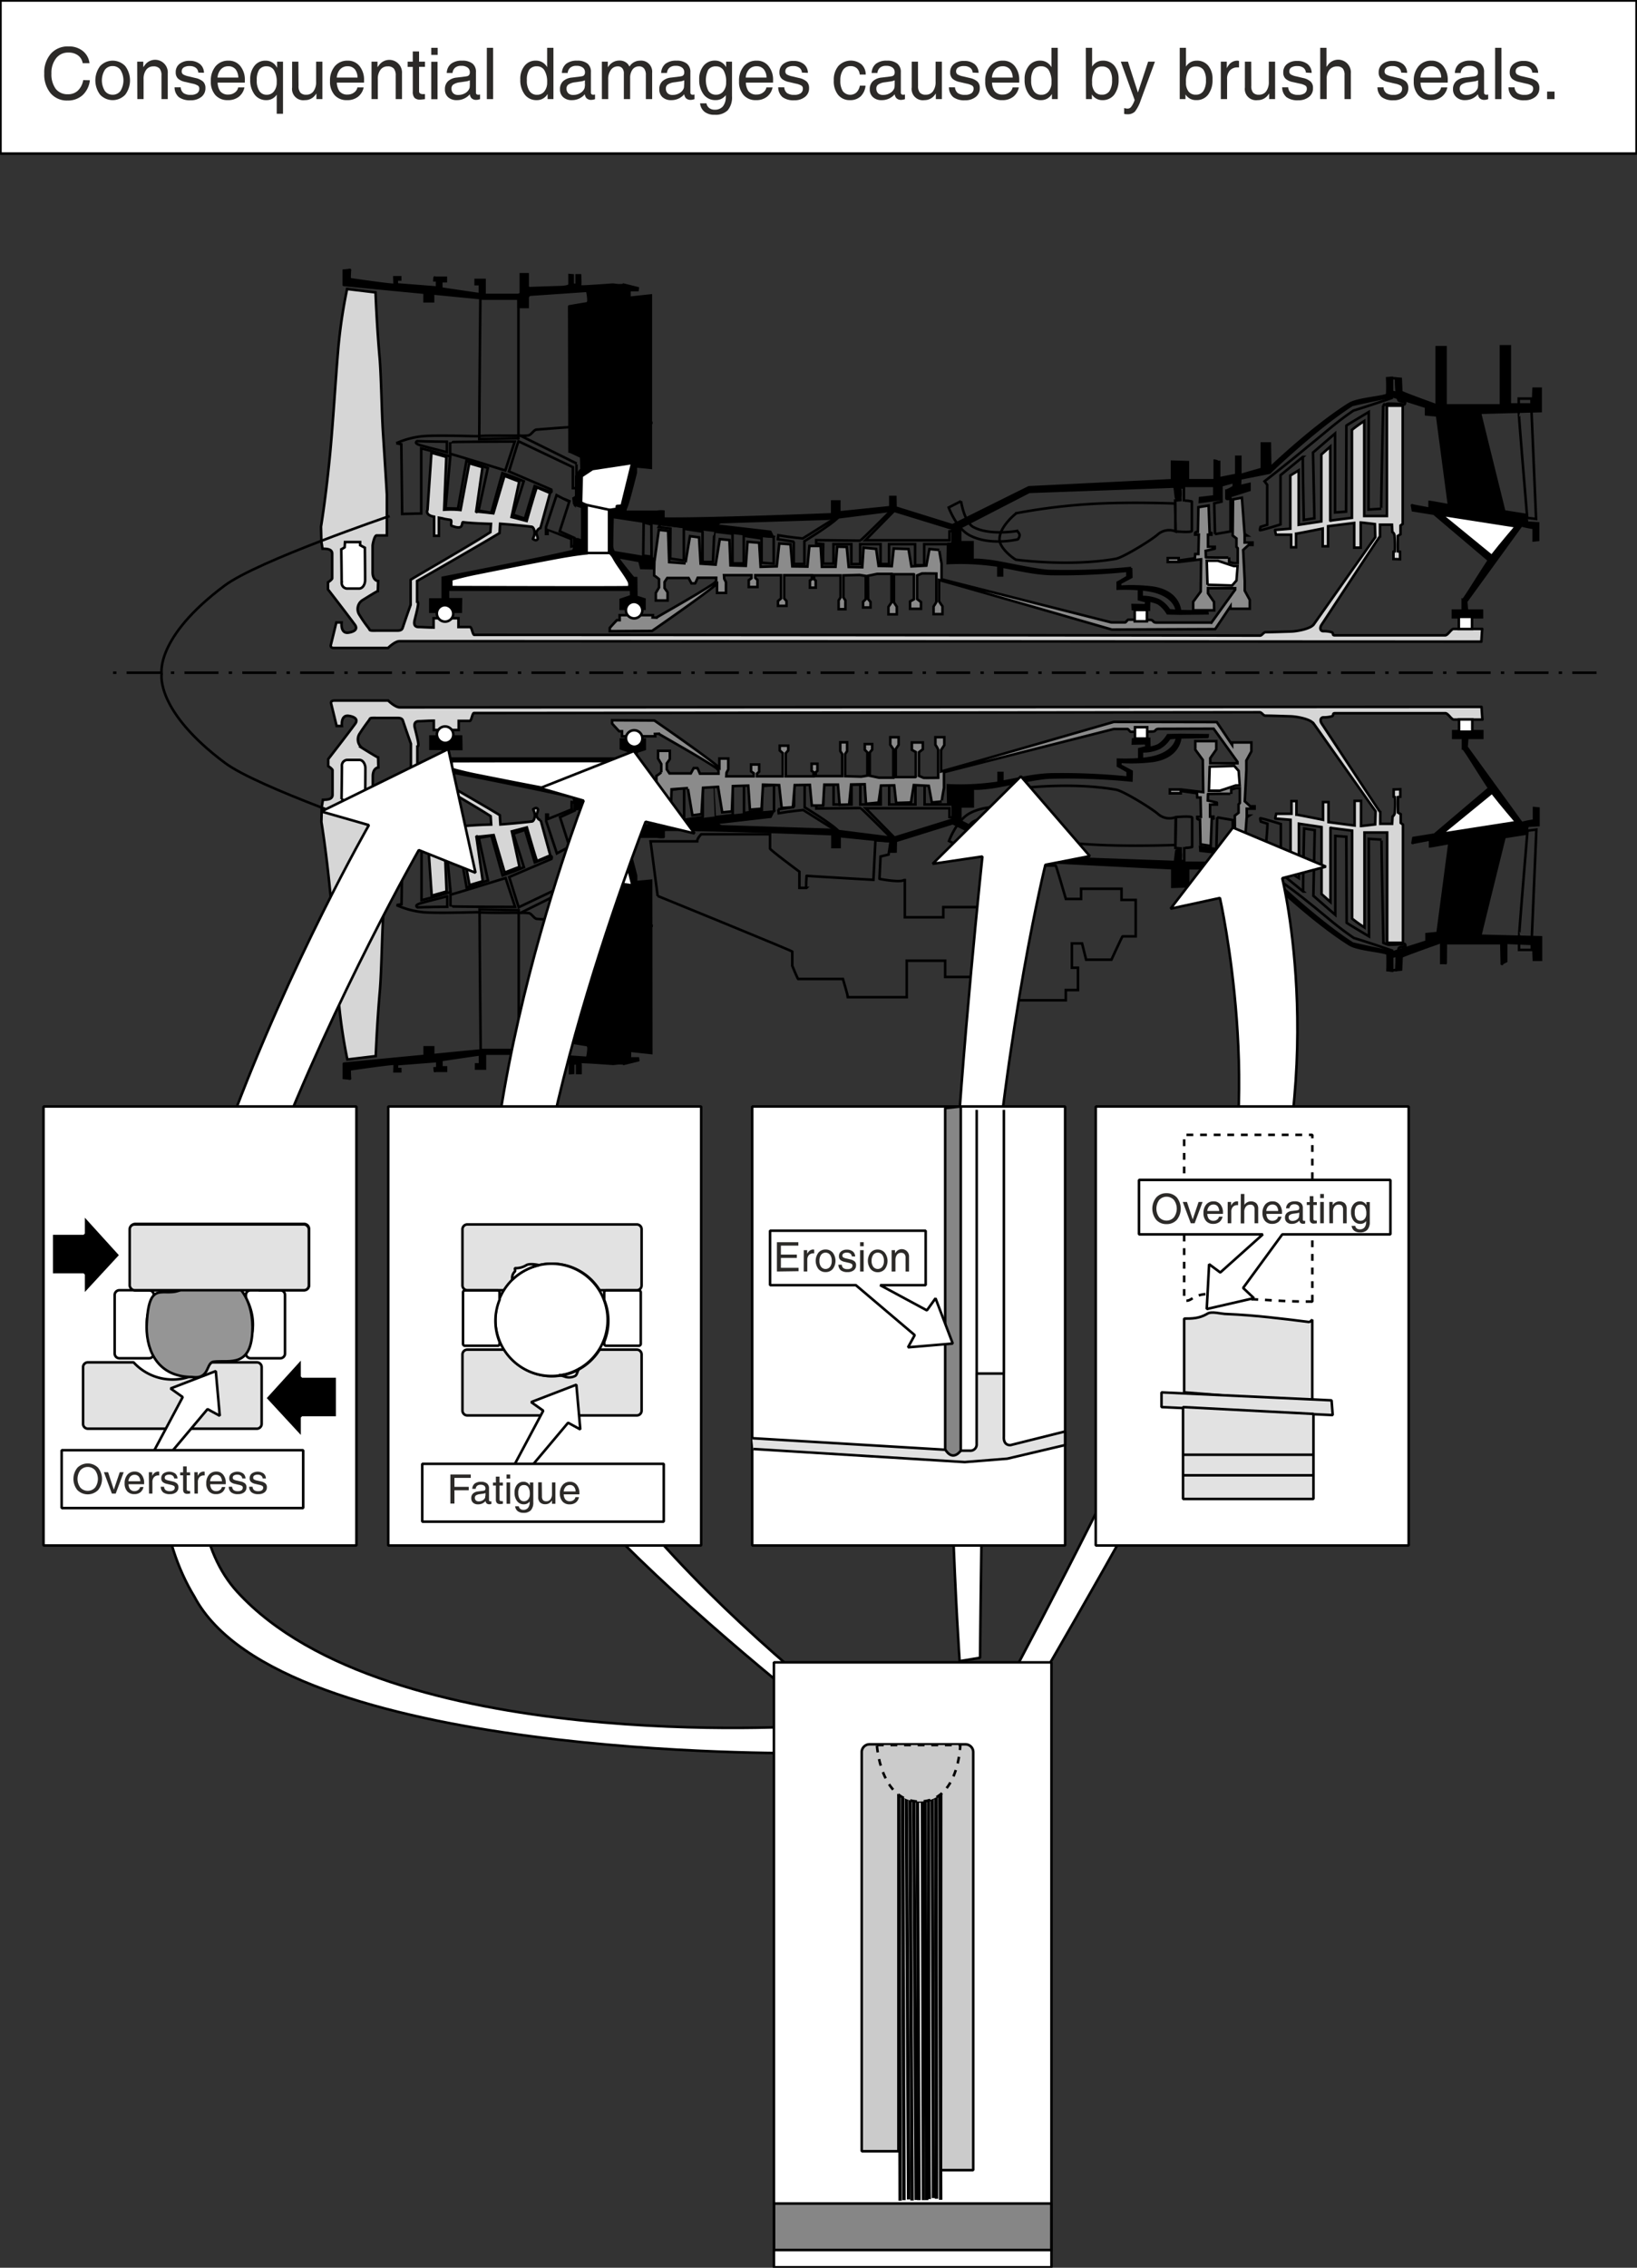 <svg id="Ebene_1" data-name="Ebene 1" xmlns="http://www.w3.org/2000/svg" width="169.77mm" height="235.07mm" viewBox="0 0 481.25 666.35">
  <rect x="0" y="0" width="481.25" height="666.35" fill="#333333" stroke="none"/>
  <defs>
    <style>
      .cls-1 {
        fill: #8b8b8b;
      }

      .cls-1, .cls-10, .cls-11, .cls-12, .cls-13, .cls-14, .cls-15, .cls-16, .cls-18, .cls-2, .cls-20, .cls-21, .cls-3, .cls-4, .cls-5, .cls-6, .cls-7, .cls-8, .cls-9 {
        stroke: #000;
      }

      .cls-1, .cls-12, .cls-13, .cls-14, .cls-15, .cls-16, .cls-17, .cls-18, .cls-2, .cls-20, .cls-21, .cls-3, .cls-4, .cls-5, .cls-6, .cls-7, .cls-8, .cls-9 {
        stroke-width: 0.75px;
      }

      .cls-1, .cls-11, .cls-12, .cls-13, .cls-15, .cls-16, .cls-2, .cls-21, .cls-3, .cls-4, .cls-5, .cls-8 {
        fill-rule: evenodd;
      }

      .cls-2, .cls-21, .cls-8, .cls-9 {
        fill: #fff;
      }

      .cls-10, .cls-11, .cls-20, .cls-3, .cls-6, .cls-7 {
        fill: none;
      }

      .cls-5 {
        fill: #d6d6d6;
      }

      .cls-6 {
        stroke-dasharray: 1 3 10 3;
      }

      .cls-10, .cls-11, .cls-12, .cls-13, .cls-14, .cls-15, .cls-16, .cls-17, .cls-18, .cls-20, .cls-21, .cls-8, .cls-9 {
        stroke-miterlimit: 1;
      }

      .cls-12, .cls-13 {
        fill: #cbcbcb;
      }

      .cls-13, .cls-21 {
        stroke-dasharray: 2;
      }

      .cls-14 {
        fill: #868686;
      }

      .cls-15, .cls-18 {
        fill: #e2e2e2;
      }

      .cls-16 {
        fill: #959595;
      }

      .cls-17 {
        stroke: #fff;
      }

      .cls-19 {
        fill: #2c2a28;
      }
    </style>
  </defs>
  <title>brush-seal-causing-damages</title>
  <g>
    <path class="cls-1" d="M425,258.86s7-9.72,7-9.72v-.42h-8v1.48s1.78,2.56,1.78,2.56l.05,2.46h-6.17v-2.51l2.2-3,.12-9.48-6.5.78h-3.31v-1.14h3.22v.72l4.77-.68s.09-1.24.09-1.24h.94l.12-5.7h-1.08v-.52s.11-.29.82-.29l.14-7.25,3-.48.3,8.05c.84,0,.51,0,.51,0V233h-1v3.54h2v.56c.08,0-2.68.64-2.68.64l.07,1.92c-.06,0,6.83.14,6.83,0V241l1.42.36h1.11V237c.08,0-.37-.42-.37-.42v-2.48s-1.11-.86-1.11-.86v-.34l.1-10.29,2.61-.48.79,10.65.72.46h-.71v2.06h2.32v.7H436c0-.06-1.65,1.49-1.65,1.49s.46,9.09.46,9.09,0,2.87,0,2.87l1.48,2.69v2.62h-5.67v-.71l-4.5,6.69-30.36.13c-.07,0-41.44-12-50.81-14.57v6.29l1,1.46v2.28h-2.62v-2.23s.95-1.42.82-1.42v-8.27s-4.24-.08-4.31,0l-1.34.56,0,6.94,1.13.87v2h-3.21v-2.17l1.14-.64s0-7.38,0-7.36h-5.88v8.29l.84,1.25v2.24h-2.45v-2.2l.89-1.29v-8.39h-4.23l-2.69.56.05,6.85.71.84v1.62h-2.18v-1.67l.77-.77v-6.83l-1.81-.29-4.74.13v6.49l.58.87v2.57h-2v-2.57l.57-.89,0-6.47h-7.78v1.13l.48.41v2.07h-1.71v-2.1l.56-.37v-1.19h-8.15v6.8l.71.8v1.4h-2.5v-1.4l.89-.78v-6.82h-7.57v.79l.64.6v2.07H289v-2l.8-.58v-.9h-8.07l.06,1.06.51,1v3.16h-2.62v-2.67c-4.39,3.7-19.11,13.84-19.11,13.84l-12.43.07v-.93c-.07,0,2.08-2.3,2.08-2.3h.83l0-1.46h9.77l-.09.67,1.13.05c0-.1,12.67-7.16,16.89-10.08a8.9,8.9,0,0,0,.67-.65v-1H274s-.76,1.75-.76,1.66h-1.08l-.85-1.59h-6.27l-.79,1.19v1.78s.93,1.26.89,1.26v2.39h-3.46V250.1l.94-1.59v-2.46a11.07,11.07,0,0,0-1.43-1.06c0-2.14.07-4.07.07-4.07l1.31-9.35,2.72.3.31,9.2,4.82.35c-.08,0,1.31-8,1.31-8l2.66.36.46,7.73,4.42.28,1.22-7.5,2.83.28.31,7.44,4.51.14.5-7.07,3.42.28.43,7.08,4.74-.14.74-6.72,3.29.22.55,6.5,4.44.07.58-6.07h3.3l.38,6.14h4l.5-5.93,2.79.08.58,5.89,4,.08.38-5.75,3.69.36.72,5,3.88.08.58-5.19,4.34.15.85,5.1,4.39-.22.91-4.88,2.91.28c-.08,0,.65,4,.65,4v4.6l3.2.83c11,2.78,46.74,11.86,46.74,11.86h4c.3,0,.7-.82,1-.82,2.17,0,3.45,0,6.34.08,1.2,0,.62.75,1.88.79l16.08,0Z" transform="translate(-68.88 -75.88)"/>
    <path class="cls-2" d="M423.86,247.72l-.21-7.08h3.19l4.72,1.56,1.17,0c0,.06-.35,4.25-.35,4.25s-1.28,1.47-1.28,1.47l-7.24-.22Z" transform="translate(-68.88 -75.88)"/>
    <path class="cls-3" d="M426.07,232.82l4.56-.79v-9.75c.15,0-1.2.49-1.2,0v-2.23a13.91,13.91,0,0,0,2.16-1.12v-1.44l-3.6,1c-.08,0,0,4.79,0,4.79l-2.15.49.23,9.09Z" transform="translate(-68.88 -75.88)"/>
    <path class="cls-4" d="M506.67,307.47c-3.19-4.79-7.19-11.46-7.64-11.66l-.06,0s0-3.61,0-3.12H496.1v-1.95h8.54v1.95h-4.4l-.23,2.68,16.21,22.36a29.27,29.27,0,0,1,3.64-.73v-3.67l1.29.12v4.89l-3.21.19-.38,2.31-6.37,1s-7.13,28.76-7.13,29l17.84.46v6.61h-2.08s-.26-4.89,0-4.65l-8.15-.35v5.41s-1.55.78-1.29.78c0,0-.13-5.84-.13-6.08H493.93s-.05,6.55-.05,5.82h-1.29v-6.18s-11.67,4.1-11.67,4.34l-.17,3.78-1.32.13.1-4.23-1.39.32v4.09l-1.36-.13s.12-2.27,0-4.81c-1.29-.81-8.65-1.18-11.14-2.74-10.48-6.54-23.24-18.72-23.24-18.72s-.14,7-.14,7.12h-2.33V334.3s-6.6-1.87-6.35-1.87v5.47h-1.16v-5.32l-5.05-1v5.18c0-.58-1,0-1.29,0V331h-7.91v5.31l-4.65.15V331l-42.09-2.09L349,317.78,332.23,323l-.07,3.09h-1.45v-3l-15-1.52v3.21H313.6V321s-35.93-1.47-49.63-1.29v2.09a6.59,6.59,0,0,1-1.88-.08h-9.3c0,.32.09,1,.09,1,.38,0,3,10.5,3,10.5l0,1.86c.19,0,4.41-.42,4.41-.42l.05,50.64-6.28-.68v2.27h2.37l.06.55-4.06,1c0-.16-1.82-.12-1.82-.12l-1.44.15c-.36,0-5.11-.38-8.46-.52l-1.16-.05c-.19,0,0,.57,0,.93,0,1.05,0,2.34,0,2.34h-1V388.3l-1.17.11v2.73l-.92.08v-2.85c0-.36-1.09-.64-2.61-.69l-9-.3a.63.63,0,0,0-.73.63v3.54h-2v-5.41c0-.4-.41-.66-1-.66h-9.68v4.4l-2.59,0v-1.24H210v-2.93c-.45,0-11.35,1.65-11.35,1.65v2.16H200v1h-3.26c0,.42-.08-.72-.08-.72l.78-.06v-2.08l-11.84.92-.05,1.44h1v.65h-1.7l.07-2.23c-1.81,0-13.15,1.67-13.15,1.67-.21-.2,0,2.72,0,2.72.23,0-1.8-.2-1.8-.2v-4.19c-.23,0,23.76-2.3,23.76-2.3v-2.52h2.49v2.3c-.23,0,14.94-1.46,14.94-1.46h10.17v-2.52H224v2.65a1,1,0,0,0,1.05,1c3.72.24,16,1.1,16,1.1l.48-.05a15.17,15.17,0,0,0,.37-2.74c0-.51-.23-.92-.47-.95-1.39-.2-5.21-.86-5.21-.86,0,.15.11-42.67.11-42.67.19,0,3.42-1.55,3.42-1.55l.12-3.77c-.4,0-1.58-2-1.58-2v-5.82c.39,0-.79-.64-.79-.64l.19-1.78a17.61,17.61,0,0,1,2.37-.76s0-6.15,0-9.64c0-1.31-.21.49-2.3.08,0,0,.3-3.45-.7-3.45-11.08-2.58-38-7.78-38-7.78v-6.41h-3.63V292.3h9l.06,3.67h-3.82s0,1.34,0,2.8h53.79l.07-1.87c.14,0-3.11-1.08-3.11-1.08v-2.66h7V296l-2.39.79c0,.14-.06,5.47-.06,5.47h-.78s-3.67,4.38-4.82,6.22l6.54-1.19.55-2.06,3.31-.09V308l-11.32,1.88a3.43,3.43,0,0,0-.57,1.81c0,3,.16,8.51.16,8.51.39,0,3.85-.56,3.85-.56l9.24-1.41s30.05-3.8,34-3.8l-.72,1.44-14.31,1.65s-1.2,0-1.15.44,1,.73,1,.73l31.31,1,19.23,2.43L349,316.7s-.05-4.5,0-4.44l-1.35,0c0,.08-.1-5.63-.1-5.63a73.21,73.21,0,0,0,12.9-.49c.81-.09,1.15-.12,2-.28V303h1.1v2.59c4.52-.79,9.17-2,14.27-2.17a195.13,195.13,0,0,1,22.58.95v-1.81s-2.3-1.36-2.86-1.63v-1.83s7.49.36,11.73-1.07c5.57-1.88,5.63-5.47,5.63-5.47l-2.21.22a8.52,8.52,0,0,1-3,2.87,11.3,11.3,0,0,1-5.11,1v1.66h-.78V296l2.2-.58a5.52,5.52,0,0,1-.19-1.15l-3.89.08.07-1.23,4.72-.14c0,.08.07,2.66.07,2.66a10.26,10.26,0,0,0,2.66-.79,8.82,8.82,0,0,0,2.78-2.94l3.7-.08,8,.08s-.06.57-.06.5l-8,.14s-.14,5.76-8.1,6.91a51.52,51.52,0,0,1-9.46.28c-.15,1.11,0,1.09,0,1.09l3.25,1.72c0,1.33-.06,2.67-.06,2.67a189.59,189.59,0,0,0-24.09-.86c-4,.16-13.76,2.45-17.1,2.87-6.67.86-5.44,0-5.44,0v5.61H351.2v3.74h-1.1l21.46,11.06,42.68,1.53c.14,0,.39-3.37.52-3.37.29,0,.79-.28,1,0,.6,1,0,3.59.07,3.59l10.14.06v-3.1l-4.2-.49-.08-1.12s6.23.8,6.1.8v4.63s4.3,1.08,4.43,1.08l-.08-2.25a15.38,15.38,0,0,0-2.11-1v-1.86l6.32,2v1.77l-2.83-.64.14,2.25s8.76,1.73,8.63,1.73,13.71,13.16,24.25,19.89c6.45,1.46,11.92,2.53,11.92,2.53l9.8-3.11v-2.2l3.24-.32L495,323.57s-5.43,1-5.7,1v-2s-5.43,1-5.17,1l.26-1.46,6.22-1,16.11-13.66Z" transform="translate(-68.88 -75.88)"/>
    <path class="cls-4" d="M506.59,240.53c-3.2,4.79-7.2,11.46-7.65,11.66a.06.06,0,0,1-.05,0s0,3.6,0,3.12H496v1.95h8.55v-1.95h-4.41l-.23-2.68,16.22-22.37a28.69,28.69,0,0,0,3.63.74v3.67l1.29-.13v-4.88l-3.2-.19-.39-2.31-6.35-1s-7.14-28.75-7.14-29l17.83-.48v-6.59h-2.07s-.25,4.88,0,4.64h-7v-17.1h-2.59V195H493.84V177.9h-2.59V195s-10.42-3.74-10.42-4l-.16-3.8-1.32-.11.1,4.23-1.39-.32v-4.09l-1.37.11s.13,2.29,0,4.83c-1.29.81-8.65,1.18-11.14,2.73-10.48,6.52-23.24,18.73-23.24,18.73s-.13-7-.13-7.12h-2.34v7.48s-6.6,1.86-6.33,1.86V210.1h-1.18v5.32l-5.05,1v-5.18c0,.58-1,0-1.29,0V217H418.1v-5.32l-4.67-.14V217l-42.09,2.07L348.9,230.22,332.15,225l-.06-3.09h-1.47v3l-15,1.53v-3.21h-2.09V227s-35.92,1.45-49.62,1.27v-2.08a5.93,5.93,0,0,0-1.88.09H252.7c0-.32.09-1,.09-1,.4,0,3-10.51,3-10.51l0-1.85c.2,0,4.42.42,4.42.42l0-50.64-6.28.68v-2.27h2.37l.06-.55-4-1c0,.17-1.83.13-1.83.13l-1.44-.17c-.36,0-5.11.39-8.46.54-.51,0-.91,0-1.16,0s0-.57,0-.93c0-1-.07-2.34-.07-2.34h-1v2.84l-1.16-.11v-2.73l-.93-.08v2.84c0,.37-1.09.65-2.61.7-2.85.09-7.24.23-9,.3A.64.64,0,0,1,224,160v-3.53h-2v5.41c0,.4-.4.66-1,.66h-9.67v-4.4l-2.61,0v1.23h1.24v2.94c-.45,0-11.35-1.65-11.35-1.65v-2.16h1.33v-1h-3.27c0-.41-.08.73-.08.73.4,0,.4,0,.78.06v2.08l-11.84-.93,0-1.43h1v-.65h-1.71l.07,2.23c-1.8,0-13.13-1.67-13.13-1.67-.23.2,0-2.72,0-2.72.22,0-1.82.2-1.82.2v4.19c-.23,0,23.76,2.3,23.76,2.3v2.52h2.49V162.1c-.22,0,14.94,1.47,14.94,1.47h10.18v2.51H224v-2.64a1,1,0,0,1,1.05-1l16-1.09.46,0a15.17,15.17,0,0,1,.37,2.74c0,.51-.23.92-.46.94-1.38.21-5.2.87-5.2.87,0-.17.09,42.65.09,42.65.19,0,3.42,1.57,3.42,1.57l.12,3.77c-.4,0-1.58,1.95-1.58,1.95v5.81c.4,0-.79.65-.79.65l.21,1.78a16.32,16.32,0,0,0,2.35.76s.05,6.14,0,9.64c0,1.31-.19-.5-2.3-.08,0,0,.31,3.45-.7,3.45-11.08,2.58-38,7.78-38,7.78v6.41H195.4v3.59h8.94l.06-3.67h-3.82s0-1.34,0-2.8h53.81l.06,1.87c.13,0-3.1,1.07-3.1,1.07v2.67h7V252l-2.4-.78c0-.15-.06-5.47-.06-5.47h-.78s-3.66-4.39-4.81-6.22l6.55,1.19.53,2.06,3.31.07V240l-11.32-1.88a3.64,3.64,0,0,1-.57-1.81c0-3,.16-8.51.16-8.51.4,0,3.85.56,3.85.56l9.24,1.39s30.06,3.82,34,3.82l-.71-1.44L281,230.47s-1.21,0-1.16-.46,1-.71,1-.71l31.32-1,19.22-2.43,17.55,5.39s0,4.49,0,4.44l-1.35,0c0-.08-.09,5.63-.09,5.63a73.1,73.1,0,0,1,12.89.49c.82.09,1.17.12,2,.28v2.87h1.1v-2.59c4.51.78,9.16,2,14.26,2.17a195,195,0,0,0,22.58-.95v1.79s-2.3,1.38-2.86,1.65v1.82s7.5-.36,11.74,1.08c5.57,1.88,5.62,5.46,5.62,5.46l-2.19-.21a8.82,8.82,0,0,0-3-2.88,11.49,11.49,0,0,0-5.13-1v-1.66h-.78V252l2.21.57a6.57,6.57,0,0,0-.19,1.15l-3.9-.06.08,1.21,4.72.16c0-.08.07-2.67.07-2.67a10.49,10.49,0,0,1,2.65.79,8.82,8.82,0,0,1,2.78,2.95l3.7.08,8-.08s-.06-.57-.06-.5l-8-.15s-.13-5.75-8.1-6.9a50.32,50.32,0,0,0-9.44-.28c-.17-1.11,0-1.1,0-1.1l3.23-1.73-.06-2.65a191.48,191.48,0,0,1-24.09.86c-4-.17-13.75-2.45-17.08-2.87-6.69-.87-5.45,0-5.45,0V235.2h-3.63v-3.74H350l21.46-11.06,42.67-1.54c.14,0,.41,3.38.52,3.38.3,0,.79.28,1,0,.6-1,0-3.6.07-3.6l10.15,0v3.1l-4.2.49-.06,1.12s6.21-.8,6.08-.8v-4.64s4.29-1.07,4.42-1.07L432,219a16.25,16.25,0,0,1-2.09,1v1.86l6.3-2v-1.77l-2.83.64.14-2.25s8.77-1.73,8.64-1.73,13.7-13.18,24.24-19.89c6.47-1.48,11.92-2.53,11.92-2.53l9.8,3.11v2.2l3.24.3,3.5,26.42s-5.45-1-5.7-1v2s-5.44-1-5.19-1l.27,1.47,6.21,1,16.12,13.66Z" transform="translate(-68.88 -75.88)"/>
    <path class="cls-5" d="M454.92,259.61l18.27-25.88-.12-3.85s-3.86-.47-4.16-.47v7.39H467v-7.25l-7.69.95v5.89h-1.58v-5.2s-7.54,1.51-7.83,1.51v4h-1.45V233H444s-.38-1.41-.24-1.41l4.45-.36V215.6l2.46-1.51v16l6.66-1V209.44l2.62-2.33v21.75c-.29,0,6.38-.82,6.38-.82V202.19a37.59,37.59,0,0,1,3.61-2.59v27.9h6.67V195.08h4.64v34.74l-.65.49v2.56l-.79.5v4.51l.66.13v2.2l-1.94-.06V238l.41-.13a34.48,34.48,0,0,0-.09-4.57,1.44,1.44,0,0,0-.64-1.1l-.13-2.15-3.5,0v3.42c-.11,0-13,19.63-17.15,25.94-.78,1.2-.2,1.92.39,1.93a8.59,8.59,0,0,1,2.56.31c.59.23.07.91.87.91,8.12,0,27.14,0,32.5,0,.76,0,1.76-1.88,2.45-1.88h8.42c0-.28-.25,3.74-.25,3.74.29,0-292.08-.14-318-.14-1.42,0-3.42,2-3.42,2h-15.8c-.81,0-1.18-.32-1-.95.51-2,1.6-6.54,1.6-6.54h1.56s-.41,3.27,1.91,3c1-.12,3.17-.67,2-2.33-2.3-3.14-7.92-10.39-7.92-10.39V247s1.24-.82,1.24-1.23v-7.17c0-1.4-1.52-1.48-2.85-1.48l-.33-2.08-.11-4.42s1.22-7.14,2.43-19c1-9.56,1.76-22.82,2.54-32.15a151,151,0,0,1,2.7-18.67l8.36,1s.33,9.41,1.21,19.27c.47,5.61.6,16.34,1,22.21.8,12.27,1.12,17.93,1.12,17.93v12c-.63,0-1.59,0-3,0-.71,0-1.19,2.76-1.19,3v7.78c0,2.56,1.62,2.63,1.62,2.63l-.08,2.94c-.18,0-2.6,1.48-4.57,2.71a3.1,3.1,0,0,0-.79,4.37c1,1.64,2,3,2.69,3.86.42.55-.05.73,2.1.68,1.06,0,5.05,0,5.79,0,.9,0,1.79.06,2.08-.82.87-2.66,2.34-6.77,2.34-6.77l0-7.34c-.24,0,18.13-10.49,23.45-14l.17-2.44s-5.55-.14-8.21-.49c-.38,0-.1,1.11-.83,1.44s-2.2-.29-2.46-.34c-.58-.12.24-1.67-.46-1.79-2.85-.43-1.24-.27-3.35-.63v5.31l-1.41,0v-5.61c-2.78-.47-1.94-2-1.94-2l1.16-16.79,4.36,1.23-.63,15.52a27.67,27.67,0,0,1,4.82.08l2.57-13.74,3.88,1.15-1.86,13.09c-.37-.17,5.07.47,5.07.47l3.25-11,4.34,1.66-2.25,10.43,4.44,1.15s3-10.45,3-9.85l3.88,1.65-2.82,10.24a2,2,0,0,0-1.19,1.28c-.13.56.58,1.7.36,2-.48.77-1.25,0-1.37,0s.37-.78.46-1.61-.33-1.94-.86-2c-4.38-.54-9.27-.88-9.27-.88l-.16,2.73c-5.4,3.3-24.24,14.09-24.24,14.09l0,6.06c.73,0-.09,2.82-.73,5.47-.17.77-.31,2,1.23,2,.67,0,2.86.14,4.35.14,0-1.36,0-1.37,0-2.73h7.31v2.59h3.43c.49,0,.73,2.3,1.23,2.3,37,0,147.05.06,231,.21.53,0,1.06-1,1.6-1,1.66,0,4.63-.11,7.41-.19,2.11-.07,5.86-.85,6.71-2.05Z" transform="translate(-68.88 -75.88)"/>
    <line class="cls-6" x1="33.23" y1="197.66" x2="469.36" y2="197.66"/>
    <path class="cls-2" d="M243.05,213.7l11.68-1.77-3.08,12.54-1.33.09c-.28,0,0,.87-.28.89-.61,0-2.11.33-2.11.33v12.38A6,6,0,0,1,249.4,240c1.09,2,3.16,4.55,4.21,6.5a2.23,2.23,0,0,1,.2,1.9c0,.17-52.26,0-52.26,0v-2.26c.1,0,3.45-1,7.71-1.82,6.32-1.27,15.62-3.11,22.73-4.43,6.09-1.15,9.34-1.43,9.34-1.43V224.42c.39,0-1.63-.87-1.63-.87l.2-7.76,3.15-2.09Z" transform="translate(-68.88 -75.88)"/>
    <path class="cls-3" d="M250.73,160.18l-7.1,1.2s-.09,3.5-.09,3.34c0,0,8.57-1.38,9.16-1.38l-.08-2.35c-.15-.45-1.58-.58-1.89-.81Z" transform="translate(-68.88 -75.88)"/>
    <path class="cls-3" d="M237.7,236.34l.08-2.38L233.43,232l2.8-8.7c-.08,0-3.73-1.93-3.73-1.93l-3.11,9.41v2h.46v-1.29c.08,0,7,2.8,7,2.8s0,2.16,0,2.16l.86-.14Z" transform="translate(-68.88 -75.88)"/>
    <path class="cls-3" d="M221.93,203.92c.74,0,1.51,0,2.3-.11s1.57-1.64,2.38-1.7c17.23-1.45,34.13-2,34.13-2" transform="translate(-68.88 -75.88)"/>
    <path class="cls-2" d="M169.32,247c0-2.68-.11-9.71-.11-9.71a8.41,8.41,0,0,0,1-.6l.09-1.53h4.45v.92l1.4.75s.07,6.59.07,9.47c0,1.44-.82,2.52-1.75,2.52h-3.61a1.64,1.64,0,0,1-1.52-1.82Z" transform="translate(-68.88 -75.88)"/>
    <path class="cls-3" d="M221.93,203.92l16.46,8.15c-.07,0,0,7.26,0,7.26h-1.1v-6.18l-16-7.62c-.87,2.66-2.78,8.88-2.78,8.88l12.43,5.32s.24.69-.08.79l-4.81-1.8-2.88,9.57-3.41-1.15,3.1-9.85c-3.37-1.4-3.22-1.31-6.3-2.38l-3.25,11.65-3.74-.65,2.73-12.51c-3-1.05-3.54-1.26-6.3-2.08l-2.48,14-3.66-.08,1.4-15.24c-4.69-1.41-5.79-1.69-8.55-2.37v19.13l-5.6.14-.25-20.48-1.49-.3a25.36,25.36,0,0,1,7.93-2.08c4.48-.36,15.53.06,16,0,3.45-.28,9.24-.11,12.61-.17Z" transform="translate(-68.88 -75.88)"/>
    <path class="cls-3" d="M200.25,208.76c-3.33-.9-5.87-1.45-8-2.12-1.86-.57-.74-1.14-.74-1.14s3.55.15,8.74.17v3.09Z" transform="translate(-68.88 -75.88)"/>
    <path class="cls-3" d="M201.22,205.81v3.39c1.3.34,16.2,4.92,16.2,4.92l2.8-8.49s-19,.05-19,.18Z" transform="translate(-68.88 -75.88)"/>
    <path class="cls-3" d="M209.77,204.88l11.52-.22V163.57H210.1s-.31,30.92-.33,41.31Z" transform="translate(-68.88 -75.88)"/>
    <polygon class="cls-3" points="189.22 153.5 191.49 154.11 191.54 163.57 189.1 163.26 189.22 153.5 189.22 153.5"/>
    <path class="cls-3" d="M367.65,226.68a174.59,174.59,0,0,1,22.47-2.74c11-.64,24.23-.11,24.23-.11l.13,8.19a5.13,5.13,0,0,0-5.28.94c-1.91,1.68-10.17,6.74-12.3,7.12-13.75,2.4-29.25.27-29.25.27,0,.23-4.93-3.09-4.93-6,0-3.87,4.93-7.65,4.93-7.65Z" transform="translate(-68.88 -75.88)"/>
    <path class="cls-3" d="M351.41,223.14s.92,6.17,3.63,7.61c4.84,2.6,12.81,1.15,12.81,1.15a2.12,2.12,0,0,1,.78,1.15,2.09,2.09,0,0,1-.52,1.31s-8,2-14.11-1.15c-4-2.07-6.22-8.21-6.22-8.21l3.63-1.86Z" transform="translate(-68.88 -75.88)"/>
    <path class="cls-3" d="M415.77,219.15l.13,3.67-1.55.14.13,9.06c-.26,0,4.79.43,4.79-.14v-8.63c.26,0-2.34-.57-2.34,0v-4.18l-1.16.08Z" transform="translate(-68.88 -75.88)"/>
    <path class="cls-3" d="M441.42,218.33s0,9.38,0,11.75l-1.95.61s-.32,1-.14,1c1.24-.19,6-1.71,6-1.71V215.51l6.58-5.38c-.12,0,.27,18.53.27,18.53l3.11-.49-.4-19.32,6.47-5.58v23.19l3.24-.24.09-25.28c-.12,0,6.58-4,6.58-4l-.07,28.67,3.75-.24c-.12,0,.55-30.33.55-30.33a9,9,0,0,1,1.37-.53,32.85,32.85,0,0,1,4.59.22c.55.13.5-.57.5-.64,0-.31-1.77,0-2-.74a26.05,26.05,0,0,1-.62-6.22c.13,0-1.29-.18-1.29-.18v5.86s-5.67,2-11.27,3.71c-5.29,3.63-7.51,5.81-13.4,10.55-6.21,5.17-12.75,10.24-12.75,10.24l.78,1Z" transform="translate(-68.88 -75.88)"/>
    <line class="cls-7" x1="193.14" y1="150.41" x2="193.15" y2="150.41"/>
    <path class="cls-3" d="M297.55,234.32h0s4.82.73,4.69.73v6.54h3.12v-6.68s7.41-4.51,9.75-6.78v-4.74h-.91v4.88l-9.33,5.83s-3.82-.36-7.18-.93l-.14,1.15Z" transform="translate(-68.88 -75.88)"/>
    <path class="cls-3" d="M349,231.88l-1,.14,0,2.61H323.28l8.4-8.58V222H331v3.74s-9,9-9.24,9l-12.94-.15v1l2.08.18s-.1,5.63,0,5.73h3v-5.73h5.27v5.85h2.58v-5.85h6v5.85h2.49v-5.85h7.66v6.18h2.68v-6.18h8.34l.05-3.86Z" transform="translate(-68.88 -75.88)"/>
    <path class="cls-3" d="M296.35,233.63S263.09,229.9,263,229.9l-.45.85,3.43.44-.06,8.83s4.14.57,4,.57v-9.35s5.63.93,5.5.79V241h3.05s.38-8.92.44-8.92,5.51.65,5.32.65v8.7h3.29v-8.12s5.19.79,5.26.79v7.12l3.55.28v-7.82Z" transform="translate(-68.88 -75.88)"/>
    <path class="cls-3" d="M515.36,193v3.67c-.13,0,2.5,31.37,2.5,31.37l2.6.33-1.34-31.7V193Z" transform="translate(-68.88 -75.88)"/>
    <path class="cls-3" d="M262.22,339.17l-2.08-16.07h13.69c0-.9,1.19-2.08,1.19-2.08h20.24v4.16c-.6,0,8.63,6.84,8.63,6.84v4.76H306c-.29.3,0-3.56,0-3.56-.88,0,19.65,1.19,19.65,1.19l.59-11.62,4.47.31-.6,3.87-2.37.59-.31,6.55c-.3,0,7.45,1.49,7.45,0v11.31h11.31v-3h12.2l3.56-13.69,2.39-4.17,4.17,1.5v4.16h10.71c0-.6,3,9.81,3,9.81h4.48v-3h11.89v3.28h4.17v10.71h-3.86c0-.29-3.28,6.85-3.28,6.85h-7.44l-1.19-4.77h-3v7.14h1.79v6.56h-3.58v3H362.23c0-.31-2.08-6.85-2.08-6.85H346.74v-4.77h-11.3v10.72H318.17c0-.3-1.48-5.36-1.48-5.36h-13.1c0,.6-1.79-3.86-1.79-3.86v-4.17c.61,0-39.58-16.37-39.58-16.37Z" transform="translate(-68.88 -75.88)"/>
    <path class="cls-5" d="M455,288.39l18.28,25.88-.12,3.85s-3.88.47-4.16.47V311.2h-1.89v7.25l-7.68-1v-5.88h-1.6v5.2s-7.53-1.51-7.82-1.51v-4h-1.45V315h-4.49s-.39,1.41-.24,1.41l4.45.36V332.4l2.45,1.51v-16l6.67,1v19.69l2.61,2.32V319.14c-.28,0,6.37.82,6.37.82V345.8a40.73,40.73,0,0,0,3.63,2.6V320.5h6.67v32.41h4.64V318.18l-.65-.5v-2.55l-.81-.5V310.1l.68-.11v-2.2l-1.94.06V310l.39.11a33.36,33.36,0,0,1-.07,4.59,1.49,1.49,0,0,1-.65,1.1l-.13,2.15-3.49,0v-3.41c-.11,0-13-19.64-17.15-25.94-.79-1.2-.2-1.92.37-1.93a8.86,8.86,0,0,0,2.57-.32c.6-.22.08-.9.87-.9H493.8c.78,0,1.77,1.87,2.47,1.87h8.42c0,.29-.27-3.73-.27-3.73.3,0-292.07.14-318,.14-1.43,0-3.42-2-3.42-2H167.24c-.8,0-1.19.32-1,.95.51,2,1.6,6.53,1.6,6.53h1.56s-.43-3.26,1.91-3c1,.12,3.17.67,2,2.33-2.3,3.14-7.93,10.39-7.93,10.39V301s1.26.82,1.26,1.21c0,1.81,0,4.25,0,7.19,0,1.39-1.5,1.48-2.83,1.48l-.33,2.08-.12,4.42s1.23,7.14,2.43,19c1,9.58,1.77,22.84,2.54,32.15A151.6,151.6,0,0,0,171,387.2l8.34-1s.35-9.41,1.22-19.26c.48-5.61.61-16.34,1-22.22.8-12.27,1.12-17.92,1.12-17.92v-12c-.64,0-1.6,0-3,0-.7,0-1.2-2.76-1.2-3v-7.78c0-2.56,1.63-2.63,1.63-2.63l-.07-2.94c-.18,0-2.6-1.48-4.58-2.71a3.13,3.13,0,0,1-.8-4.38c1.05-1.63,2.06-3,2.7-3.85.42-.56,0-.73,2.11-.68,1.06,0,5,0,5.79,0s1.78-.07,2.07.81c.88,2.67,2.35,6.78,2.35,6.78l0,7.34c-.25,0,18.13,10.48,23.45,13.95l.15,2.45s-5.54.14-8.19.49c-.38.05-.1-1.11-.83-1.44s-2.2.29-2.48.34c-.56.12.25,1.67-.46,1.78-2.83.44-1.22.28-3.35.62v-5.29l-1.39,0v5.61c-2.78.47-1.94,2-1.94,2l1.16,16.79,4.36-1.23-.63-15.54a28,28,0,0,0,4.82-.06l2.57,13.74,3.88-1.17-1.86-13.08c-.37.18,5.07-.46,5.07-.46l3.23,11,4.36-1.66-2.25-10.43,4.42-1.15s3,10.44,3,9.85l3.89-1.65-2.81-10.26a2,2,0,0,1-1.2-1.26c-.13-.56.57-1.7.37-2.05-.49-.76-1.27,0-1.38,0s.38.8.46,1.61-.32,2-.85,2c-4.39.54-9.27.88-9.27.88l-.16-2.73c-5.41-3.31-24.24-14.09-24.24-14.09l0-6.06c.72,0-.1-2.82-.73-5.47-.19-.77-.32-2,1.23-2,.67,0,2.86-.15,4.33-.15,0,1.37,0,1.37,0,2.74h7.32V287.7H207c.49,0,.72-2.3,1.23-2.3,37,0,147-.14,231-.23.54,0,1.07,1,1.6,1,1.66,0,4.64.1,7.41.19,2.12.07,5.86.85,6.71,2.05Z" transform="translate(-68.88 -75.88)"/>
    <path class="cls-2" d="M243.13,334.3l11.68,1.77-3.08-12.54-1.33-.09c-.27,0,0-.88-.28-.89-.61,0-2.1-.33-2.1-.33V309.84a6.16,6.16,0,0,0,1.47-1.84c1.09-2,3.16-4.55,4.21-6.5a2.23,2.23,0,0,0,.2-1.9c0-.17-52.27-.05-52.27-.05v2.26c.1,0,3.46,1,7.7,1.82,6.33,1.27,15.64,3.1,22.75,4.42,6.09,1.15,9.34,1.44,9.34,1.44v14.09c.38,0-1.63.86-1.63.86l.2,7.77,3.14,2.09Z" transform="translate(-68.88 -75.88)"/>
    <path class="cls-3" d="M250.82,387.82l-7.12-1.2s-.09-3.5-.09-3.34c0,0,8.58,1.38,9.17,1.38l-.07,2.35c-.15.44-1.59.57-1.89.81Z" transform="translate(-68.88 -75.88)"/>
    <path class="cls-3" d="M237.79,311.66l.07,2.37L233.52,316l2.79,8.7c-.07,0-3.72,1.94-3.72,1.94l-3.12-9.41v-2h.47v1.3c.08,0,7-2.81,7-2.81a19.46,19.46,0,0,1,0-2.16l.86.15Z" transform="translate(-68.88 -75.88)"/>
    <path class="cls-3" d="M222,344.08c.74,0,1.51.05,2.31.1s1.57,1.64,2.38,1.7c17.22,1.46,34.13,2.05,34.13,2.05" transform="translate(-68.88 -75.88)"/>
    <path class="cls-2" d="M169.4,301c0,2.68-.11,9.7-.11,9.7a7.79,7.79,0,0,1,1,.61l.08,1.53h4.46v-.92l1.39-.76s.08-6.58.08-9.46c0-1.44-.82-2.53-1.75-2.53h-3.61A1.65,1.65,0,0,0,169.4,301Z" transform="translate(-68.88 -75.88)"/>
    <path class="cls-3" d="M222,344.08l16.46-8.15c-.07,0,0-7.26,0-7.26h-1.1v6.18l-16,7.62c-.87-2.67-2.78-8.88-2.78-8.88L231,328.27s.24-.69-.08-.79l-4.82,1.8-2.87-9.57-3.42,1.15,3.1,9.85c-3.36,1.4-3.21,1.31-6.29,2.38l-3.27-11.65-3.72.65,2.71,12.51c-3,1-3.52,1.26-6.28,2.08l-2.5-14-3.65.07L201.35,338c-4.71,1.42-5.79,1.7-8.55,2.38V321.22l-5.6-.14-.27,20.48-1.47.28a25.59,25.59,0,0,0,7.92,2.1c4.49.36,15.53-.06,16,0,3.46.27,9.25.11,12.61.17Z" transform="translate(-68.88 -75.88)"/>
    <path class="cls-3" d="M200.34,339.24c-3.33.89-5.87,1.45-8,2.12-1.84.57-.72,1.14-.72,1.14s3.55-.15,8.74-.17v-3.09Z" transform="translate(-68.88 -75.88)"/>
    <path class="cls-3" d="M201.31,342.19V338.8c1.3-.34,16.2-4.92,16.2-4.92l2.8,8.49s-19-.05-19-.18Z" transform="translate(-68.88 -75.88)"/>
    <path class="cls-3" d="M209.86,343.12l11.52.22v41.08H210.19s-.31-30.91-.33-41.3Z" transform="translate(-68.88 -75.88)"/>
    <polygon class="cls-3" points="189.29 242.75 191.57 242.14 191.63 232.68 189.19 232.99 189.29 242.75 189.29 242.75"/>
    <path class="cls-3" d="M367.74,321.32a174.58,174.58,0,0,0,22.46,2.74c11,.62,24.23.11,24.23.11l.13-8.19a5.11,5.11,0,0,1-5.27-.94c-1.93-1.68-10.17-6.74-12.32-7.12-13.75-2.42-29.23-.27-29.23-.27,0-.24-4.93,3.09-4.93,6,0,3.86,4.93,7.65,4.93,7.65Z" transform="translate(-68.88 -75.88)"/>
    <path class="cls-3" d="M351.5,324.86s.9-6.17,3.61-7.61c4.86-2.6,12.83-1.15,12.83-1.15a1.51,1.51,0,0,0,.26-2.46s-8-2.05-14.12,1.15c-4,2.07-6.21,8.21-6.21,8.21l3.63,1.86Z" transform="translate(-68.88 -75.88)"/>
    <path class="cls-3" d="M415.86,328.85l.13-3.67-1.56-.14.13-9.06c-.26,0,4.79-.43,4.79.14v8.63c.27,0-2.33.57-2.33,0v4.18l-1.16-.08Z" transform="translate(-68.88 -75.88)"/>
    <path class="cls-3" d="M440.61,328.82s.86-8.53.88-10.9l-1.94-.61s-.31-1-.13-1c1.23.18,6,1.7,6,1.7v14.45l6.59,5.38c-.13,0,.26-18.53.26-18.53l3.12.49-.4,19.3,6.45,5.6,0-23.19,3.23.24.1,25.28c-.12,0,6.58,4,6.58,4l-.07-28.67,3.75.24c-.12,0,.54,30.32.54,30.32a11.52,11.52,0,0,0,1.37.54,32.92,32.92,0,0,0,4.6-.22c.55-.14.5.56.5.64,0,.29-1.77,0-2,.73a27.1,27.1,0,0,0-.61,6.23c.13,0-1.29.18-1.29.18V355.2s-5.66-2-11.26-3.71c-5.29-3.63-7.51-5.83-13.42-10.55a147.57,147.57,0,0,0-14-10.05l1.2-2.07Z" transform="translate(-68.88 -75.88)"/>
    <path class="cls-3" d="M262.09,321.72h0" transform="translate(-68.88 -75.88)"/>
    <path class="cls-3" d="M297.64,313.68h0s4.82-.74,4.69-.74V306.4h3.1v6.69s7.43,4.51,9.75,6.76v4.76h-.9v-4.9L305,313.89s-3.82.37-7.19.94l-.13-1.15Z" transform="translate(-68.88 -75.88)"/>
    <path class="cls-3" d="M349,316.12l-1-.14,0-2.61H323.36l8.4,8.58,0,4.09h-.66v-3.73s-9.05-9-9.24-9l-13,.14v-1l2.08-.18s-.08-5.63,0-5.73h3v5.73h5.27v-5.85h2.59v5.85h6v-5.85h2.48v5.85H338v-6.18h2.69v6.18H349l.05,3.86Z" transform="translate(-68.88 -75.88)"/>
    <path class="cls-3" d="M296.43,314.37s-33.25,3.73-33.34,3.73l-.46-.85,3.44-.44L266,308s4.15-.57,4-.57v9.35s5.62-.93,5.49-.79v-8.92h3.05S279,316,279,316s5.51-.65,5.3-.65v-8.7h3.31v8.12l5.24-.79v-7.12l3.57-.28s0,6.84,0,7.82Z" transform="translate(-68.88 -75.88)"/>
    <path class="cls-3" d="M515.45,355v-3.67c-.13,0,2.49-31.37,2.49-31.37l2.61-.33-1.34,31.7V355Z" transform="translate(-68.88 -75.88)"/>
    <path class="cls-3" d="M183.43,227.51s-38.86,13.21-48.49,20.42c-20.53,15.29-18.54,26-18.54,26s-1.91,10.81,18.63,26.13c9.63,7.2,48.49,20.42,48.49,20.42" transform="translate(-68.88 -75.88)"/>
    <path class="cls-1" d="M425.67,290s7,9.73,7,9.73v.43h-8v-1.49s1.78-2.56,1.78-2.56l0-2.46h-6.17v2.51l2.2,3,.12,9.48-6.5-.78h-3.31V309h3.22v-.71l4.77.68s.08,1.24.08,1.24h.95l.12,5.69h-1.08v.53s.1.29.82.29l.14,7.25,3,.48.3-8.05c.84,0,.51,0,.51,0v-.56h-1v-3.54h2v-.57c.08,0-2.68-.63-2.68-.63l.06-1.91c-.05,0,6.84-.15,6.84,0v-1.35l1.42-.36h1.11v4.32c.08,0-.37.42-.37.42v2.48s-1.11.86-1.11.86v.34l.1,10.29,2.61.48.79-10.65.71-.46h-.7v-2.06h2.31v-.7h-1.24c0,.06-1.64-1.47-1.64-1.47s.46-9.11.46-9.11,0-2.87,0-2.87l1.48-2.69v-2.62h-5.67v.71l-4.5-6.69L396.35,288c-.07,0-41.45,12-50.81,14.57v-6.29l.95-1.46V292.5h-2.62v2.23a8.64,8.64,0,0,1,.82,1.42v8.28s-4.25.06-4.31,0l-1.34-.57,0-6.94,1.13-.87v-2h-3.21v2.17l1.14.64s0,7.37,0,7.36h-5.88V296l.84-1.25v-2.24h-2.45v2.2l.89,1.29v8.39h-4.23l-2.69-.56,0-6.85.71-.84v-1.62h-2.18v1.67l.76.77v6.83l-1.8.3-4.74-.14v-6.49l.58-.87V294h-2v2.57l.57.89,0,6.47H308.7v-1.13l.49-.41V300.3h-1.71v2.1l.56.37V304h-8.15v-6.8l.71-.81V295h-2.5v1.39l.89.78V304h-7.57v-.79l.64-.59v-2.09h-2.38v2l.8.58V304h-8.07l.06-1.07.51-1v-3.17h-2.62v2.67c-4.39-3.71-19.11-13.84-19.11-13.84l-12.43-.07v.93c-.07,0,2.08,2.3,2.08,2.3h.83l0,1.47h9.78l-.09-.68,1.12-.05c0,.11,12.68,7.15,16.9,10.08a8.9,8.9,0,0,1,.67.65v1h-5.46s-.75-1.75-.75-1.65h-1.09l-.84,1.57h-6.27l-.79-1.17v-1.79s.93-1.27.89-1.27V296.5h-3.46v2.27l.94,1.58v2.47a11.81,11.81,0,0,1-1.43,1.06c0,2.13.07,4.06.07,4.06l1.31,9.36L266,317l.31-9.2,4.82-.35c-.08,0,1.31,8,1.31,8l2.66-.36.46-7.73,4.42-.28,1.22,7.5,2.83-.28.31-7.44,4.51-.14.5,7.07,3.42-.28.42-7.08,4.74.14.75,6.72,3.29-.22.55-6.5,4.44-.07.58,6.07h3.3l.38-6.14h4l.5,5.93,2.79-.08.58-5.89,4-.08.38,5.75,3.69-.36.72-5,3.88-.06.58,5.17,4.34-.14.84-5.11,4.4.22.91,4.89,2.91-.29c-.08,0,.65-4,.65-4v-4.6l3.2-.82c11-2.81,46.74-11.87,46.74-11.87h4c.31,0,.71.82,1,.82,2.17,0,3.45,0,6.34-.08,1.2,0,.62-.75,1.88-.78Z" transform="translate(-68.88 -75.88)"/>
    <path class="cls-2" d="M424.5,301.15l-.21,7.08h3.18l4.73-1.56h1.16c0-.08-.34-4.27-.34-4.27s-1.28-1.46-1.28-1.46l-7.24.21Z" transform="translate(-68.88 -75.88)"/>
    <path class="cls-3" d="M426.71,316.05l4.56.79v9.75c.15,0-1.2-.49-1.2,0v2.23a13.83,13.83,0,0,1,2.16,1.11v1.45l-3.61-1c-.07,0,0-4.79,0-4.79l-2.14-.49.23-9.09Z" transform="translate(-68.88 -75.88)"/>
    <polygon class="cls-3" points="171.94 148.27 179.44 149.87 179.44 162.49 171.94 162.49 171.94 148.27 171.94 148.27"/>
    <polygon class="cls-3" points="171.94 248.03 179.44 246.43 179.44 233.81 171.94 233.81 171.94 248.03 171.94 248.03"/>
    <path class="cls-2" d="M202.13,256.37a2.42,2.42,0,1,1-2.41-2.67,2.55,2.55,0,0,1,2.41,2.67" transform="translate(-68.88 -75.88)"/>
    <path class="cls-2" d="M257.71,255.41a2.42,2.42,0,1,1-2.4-2.67,2.55,2.55,0,0,1,2.4,2.67" transform="translate(-68.88 -75.88)"/>
    <polygon class="cls-2" points="428.87 181.25 432.75 181.25 432.75 184.84 428.87 184.84 428.87 181.25 428.87 181.25"/>
    <polygon class="cls-2" points="333.58 179.22 337.17 179.22 337.17 182.57 333.58 182.57 333.58 179.22 333.58 179.22"/>
    <path class="cls-2" d="M197.32,291.51a2.42,2.42,0,1,1,2.4,2.67,2.55,2.55,0,0,1-2.4-2.67" transform="translate(-68.88 -75.88)"/>
    <path class="cls-2" d="M252.9,292.63a2.42,2.42,0,1,1,2.41,2.67,2.55,2.55,0,0,1-2.41-2.67" transform="translate(-68.88 -75.88)"/>
    <polygon class="cls-2" points="428.94 215 432.83 215 432.83 211.4 428.94 211.4 428.94 215 428.94 215"/>
    <polygon class="cls-2" points="333.67 217.02 337.26 217.02 337.26 213.68 333.67 213.68 333.67 217.02 333.67 217.02"/>
    <path class="cls-2" d="M507.39,239.25c2.87-3.68,7.19-8.71,7.19-8.71l-22-3.43,14.85,12.14Z" transform="translate(-68.88 -75.88)"/>
    <path class="cls-2" d="M507.48,308.75c2.86,3.68,7.19,8.71,7.19,8.71l-22,3.43,14.85-12.14Z" transform="translate(-68.88 -75.88)"/>
  </g>
  <path class="cls-8" d="M177.33,318.33S85.33,478.33,126,545c25.33,48,178,46,178,46l2.67-8s-124,8.67-168-39.33,53.33-218,53.33-218l16.67,6.66-8-36.36-37.34,18.36Z" transform="translate(-68.88 -75.88)"/>
  <path class="cls-8" d="M240.45,311.15s-43.78,113.19-21.78,174.52c13.71,38.25,117.07,114.42,117.07,114.42l5.09-3.16S247.49,532.7,228,474.33c-14.26-42.69,30.68-157,30.68-157l14.38,3.45-17.82-24.22-27.58,10.9Z" transform="translate(-68.88 -75.88)"/>
  <path class="cls-8" d="M445.84,333.93s14.5,58.1-8.78,119C422.55,490.84,344.5,620.8,344.5,620.8l-5-3.27S405.26,500.79,426,442.85c15.15-42.38,1.52-103.11,1.52-103.11L413,342.89l18.33-23.84,27.34,11.48Z" transform="translate(-68.88 -75.88)"/>
  <path class="cls-8" d="M376.2,330s-11.4,46.16-16.6,111.1C358,461,357,563,357,563l-6,1s-5-71-1.8-133.68c2.3-44.95,8.49-102.77,8.49-102.77l-14.63,2.16L369,304l20.27,23.45Z" transform="translate(-68.88 -75.88)"/>
  <rect class="cls-9" x="221.13" y="325.13" width="92" height="129"/>
  <rect class="cls-9" x="322.13" y="325.13" width="92" height="129"/>
  <rect class="cls-9" x="114.13" y="325.13" width="92" height="129"/>
  <rect class="cls-9" x="12.79" y="325.13" width="92" height="129"/>
  <rect class="cls-9" x="227.51" y="488.47" width="81.6" height="177.75"/>
  <line class="cls-10" x1="264.28" y1="527.76" x2="264.63" y2="646.65"/>
  <g>
    <line class="cls-10" x1="265.36" y1="527.76" x2="265.75" y2="646.49"/>
    <line class="cls-10" x1="266.45" y1="527.76" x2="267.11" y2="646.29"/>
    <line class="cls-10" x1="267.54" y1="527.76" x2="268.13" y2="646.59"/>
    <line class="cls-10" x1="268.62" y1="527.76" x2="269.34" y2="646.44"/>
    <line class="cls-10" x1="269.71" y1="527.76" x2="270.15" y2="646.49"/>
    <line class="cls-10" x1="271.17" y1="527.7" x2="271.47" y2="646.49"/>
    <line class="cls-10" x1="271.88" y1="527.76" x2="272.43" y2="646.49"/>
    <path class="cls-11" d="M341.85,603.63s0,113.17.22,118.43" transform="translate(-68.88 -75.88)"/>
    <line class="cls-10" x1="274.06" y1="527.76" x2="274.41" y2="645.89"/>
    <line class="cls-10" x1="275.14" y1="527.76" x2="275.32" y2="646.09"/>
  </g>
  <line class="cls-10" x1="276.23" y1="527.76" x2="276.54" y2="646.39"/>
  <path class="cls-12" d="M345.51,713.56H355V590.73a2.3,2.3,0,0,0-2.3-2.3H324.51a2.3,2.3,0,0,0-2.3,2.3V708H333V603a14.7,14.7,0,0,0,6.28,2.23c3.24.2,6.28-2.43,6.28-2.43Z" transform="translate(-68.88 -75.88)"/>
  <path class="cls-13" d="M326.67,588.64h24.52s-.41,16.61-12,16.61S326.67,588.64,326.67,588.64Z" transform="translate(-68.88 -75.88)"/>
  <rect class="cls-14" x="227.56" y="647.48" width="81.52" height="13.67"/>
  <g>
    <path class="cls-8" d="M151.25,455h-8.66a1.42,1.42,0,0,0-1.42,1.42v.93a15.46,15.46,0,0,1,0,15.42v.81a1.42,1.42,0,0,0,1.42,1.42h8.66a1.41,1.41,0,0,0,1.42-1.42V456.42A1.41,1.41,0,0,0,151.25,455Z" transform="translate(-68.88 -75.88)"/>
    <path class="cls-8" d="M104,455h8.67a1.42,1.42,0,0,1,1.42,1.42v.93a15.46,15.46,0,0,0,0,15.42v.81a1.42,1.42,0,0,1-1.42,1.42H104a1.41,1.41,0,0,1-1.41-1.42V456.42A1.41,1.41,0,0,1,104,455Z" transform="translate(-68.88 -75.88)"/>
  </g>
  <path class="cls-15" d="M158.3,435.52H108.64a1.42,1.42,0,0,0-1.42,1.42V453.6a1.41,1.41,0,0,0,1.42,1.42h13.43A15.5,15.5,0,0,1,145,455H158.3a1.42,1.42,0,0,0,1.42-1.42V436.94A1.43,1.43,0,0,0,158.3,435.52Z" transform="translate(-68.88 -75.88)"/>
  <path class="cls-15" d="M144.38,495.69H94.72a1.43,1.43,0,0,1-1.42-1.42V477.61a1.42,1.42,0,0,1,1.42-1.42h13.43a15.52,15.52,0,0,0,22.91,0h13.32a1.41,1.41,0,0,1,1.42,1.42v16.66A1.42,1.42,0,0,1,144.38,495.69Z" transform="translate(-68.88 -75.88)"/>
  <path class="cls-16" d="M125.33,480.5c5.29.78,4.06-4.22,6.34-4.5,4.63-.57,11.43,2.09,11.43-10.17,0-8.59-4.68-15.5-13.27-15.5-7.83-.5-5.77,3.49-7.33,4.34-5.52,3-10-3.84-10.51,11.16C112,473.39,115.73,480.5,125.33,480.5Z" transform="translate(-68.88 -75.88)"/>
  <polygon class="cls-17" points="35.45 368.82 24.57 356.84 24.57 362.46 15.19 362.46 15.19 374.53 24.57 374.53 24.57 380.6 35.45 368.82"/>
  <polygon class="cls-17" points="77.92 410.82 88.81 398.84 88.81 404.46 99.13 404.46 99.13 416.53 88.81 416.53 88.81 422.6 77.92 410.82"/>
  <rect class="cls-18" x="38.13" y="359.79" width="52.67" height="19.33" rx="1.42" ry="1.42"/>
  <path class="cls-18" d="M256.09,435.67H206.26a1.42,1.42,0,0,0-1.42,1.41v16.5a1.42,1.42,0,0,0,1.42,1.42h10.91a16.46,16.46,0,0,1,28,0h10.91a1.41,1.41,0,0,0,1.42-1.42v-16.5A1.41,1.41,0,0,0,256.09,435.67Z" transform="translate(-68.88 -75.88)"/>
  <path class="cls-18" d="M256.09,491.79H206.26a1.42,1.42,0,0,1-1.42-1.42V473.88a1.42,1.42,0,0,1,1.42-1.42h10.91a16.46,16.46,0,0,0,28,0h10.91a1.41,1.41,0,0,1,1.42,1.42v16.49A1.41,1.41,0,0,1,256.09,491.79Z" transform="translate(-68.88 -75.88)"/>
  <circle class="cls-9" cx="231.03" cy="463.69" r="16.5" transform="translate(-169.23 -10.39) rotate(-13.28)"/>
  <path class="cls-8" d="M214.53,464a16.48,16.48,0,0,1,1.21-6.18v-2.19a.57.57,0,0,0-.57-.57h-9.6a.57.57,0,0,0-.57.57v15.12a.56.56,0,0,0,.57.56h9.6a.56.56,0,0,0,.57-.56v-.57A16.48,16.48,0,0,1,214.53,464Z" transform="translate(-68.88 -75.88)"/>
  <path class="cls-8" d="M247.72,464a16.48,16.48,0,0,0-1.21-6.18v-2.19a.57.57,0,0,1,.57-.57h9.6a.57.57,0,0,1,.57.57v15.12a.56.56,0,0,1-.57.56h-9.6a.56.56,0,0,1-.57-.56v-.57A16.48,16.48,0,0,0,247.72,464Z" transform="translate(-68.88 -75.88)"/>
  <path class="cls-9" d="M233.19,479.94a10.64,10.64,0,0,1,1.87.5,3.92,3.92,0,0,0,2.88-.25c.75-.38.62-1.88,1.5-2.25A10.76,10.76,0,0,1,233.19,479.94Z" transform="translate(-68.88 -75.88)"/>
  <path class="cls-9" d="M219.5,451.88a2.55,2.55,0,0,1,.75-2.38c.13-.25,0-.62,0-1a5.72,5.72,0,0,0,3.38-.87c1.12-.63,3.75,0,3.75,0A17.08,17.08,0,0,0,219.5,451.88Z" transform="translate(-68.88 -75.88)"/>
  <polygon class="cls-8" points="169.44 406.88 156.15 411.99 159.71 414.52 146.99 438.36 149 439.48 167.01 418.06 170.6 420.02 169.44 406.88"/>
  <rect class="cls-9" x="124.13" y="430.13" width="71" height="17"/>
  <polygon class="cls-8" points="63.44 402.88 50.15 407.99 53.71 410.52 40.99 434.36 43 435.48 61.01 414.06 64.61 416.02 63.44 402.88"/>
  <rect class="cls-9" x="18.13" y="426.13" width="71" height="17"/>
  <g>
    <path class="cls-19" d="M201.28,517.75v-8.61h6v1h-4.8v2.63h4.2v1h-4.2v3.92h-1.17Z" transform="translate(-68.88 -75.88)"/>
    <g>
      <path class="cls-19" d="M209.41,517.92a2.08,2.08,0,0,1-1.46-.49,1.74,1.74,0,0,1-.53-1.33,1.78,1.78,0,0,1,.5-1.34,2.5,2.5,0,0,1,1.48-.63l1.44-.18a1.75,1.75,0,0,0,.33-.06.51.51,0,0,0,.32-.21.67.67,0,0,0,.11-.39v-.06a1,1,0,0,0-.38-.79,1.75,1.75,0,0,0-1.06-.28,1.57,1.57,0,0,0-1,.3,1.34,1.34,0,0,0-.44.9h-1a2.08,2.08,0,0,1,.72-1.55,3,3,0,0,1,1.87-.52,2.67,2.67,0,0,1,1.74.5,1.78,1.78,0,0,1,.59,1.44v3.45a.36.36,0,0,0,.1.25.33.33,0,0,0,.26.1h.14l.2,0v.76l-.33.1-.28,0a1.06,1.06,0,0,1-.87-.33,1.28,1.28,0,0,1-.25-.61,2.37,2.37,0,0,1-.27.28A2.81,2.81,0,0,1,209.41,517.92Zm2.19-2.65v-.68a2.59,2.59,0,0,1-.65.19l-1,.14a2.63,2.63,0,0,0-1.11.35.79.79,0,0,0-.35.68,1.09,1.09,0,0,0,.28.81,1.14,1.14,0,0,0,.82.29,2.2,2.2,0,0,0,1.4-.45,1.55,1.55,0,0,0,.53-.72s0-.13,0-.24S211.6,515.4,211.6,515.27Z" transform="translate(-68.88 -75.88)"/>
      <path class="cls-19" d="M216.74,517.74a5.35,5.35,0,0,1-.79.09,1.29,1.29,0,0,1-1-.31,1.52,1.52,0,0,1-.29-1v-4.13h-.86v-.86h.86v-1.76h1.06v1.76h1v.86h-1v4.13a.41.41,0,0,0,.16.34.79.79,0,0,0,.45.12h.38Z" transform="translate(-68.88 -75.88)"/>
      <path class="cls-19" d="M217.79,509.14h1.08v1.19h-1.08Zm0,2.34h1.06v6.27H217.8Z" transform="translate(-68.88 -75.88)"/>
      <path class="cls-19" d="M222.73,519.53a1.68,1.68,0,0,0,1.38-.58,2.51,2.51,0,0,0,.48-1.66v-.21h0a2.06,2.06,0,0,1-1.7.83,2.41,2.41,0,0,1-2-.94,4,4,0,0,1-.74-2.54,3.41,3.41,0,0,1,.73-2.28,2.39,2.39,0,0,1,1.91-.87,2.07,2.07,0,0,1,1.8,1l.07.11v-.9h1v5.81a3.37,3.37,0,0,1-.71,2.35,2.87,2.87,0,0,1-2.18.76,2.7,2.7,0,0,1-1.69-.49,2.12,2.12,0,0,1-.76-1.43h1.08a1.19,1.19,0,0,0,.45.77A1.42,1.42,0,0,0,222.73,519.53Zm.21-7.28a1.47,1.47,0,0,0-1.29.57,3,3,0,0,0-.41,1.78,3.08,3.08,0,0,0,.44,1.78,1.45,1.45,0,0,0,1.26.63,1.52,1.52,0,0,0,1.23-.58,2.28,2.28,0,0,0,.47-1.52,3.78,3.78,0,0,0-.42-2A1.44,1.44,0,0,0,222.94,512.25Z" transform="translate(-68.88 -75.88)"/>
      <path class="cls-19" d="M228.2,515.52a1.73,1.73,0,0,0,.3,1.14,1.25,1.25,0,0,0,1,.35,1.42,1.42,0,0,0,1.21-.59,2.55,2.55,0,0,0,.45-1.59v-3.35h1v6.27h-1v-1a2,2,0,0,1-.24.33,2.11,2.11,0,0,1-1.68.8,2.19,2.19,0,0,1-1.6-.53,2.17,2.17,0,0,1-.54-1.6v-4.31h1.06Z" transform="translate(-68.88 -75.88)"/>
      <path class="cls-19" d="M236.34,517.92a2.66,2.66,0,0,1-2.09-.84,3.37,3.37,0,0,1-.77-2.34,3.69,3.69,0,0,1,.81-2.51,2.7,2.7,0,0,1,2.16-.94,2.46,2.46,0,0,1,2,.92,3.67,3.67,0,0,1,.76,2.4l0,.37H234.6a2.75,2.75,0,0,0,.43,1.43,1.65,1.65,0,0,0,1.41.6,1.67,1.67,0,0,0,1.05-.34,1.32,1.32,0,0,0,.55-.87h1.05a2.66,2.66,0,0,1-.94,1.58A2.89,2.89,0,0,1,236.34,517.92Zm1.76-3.79a2.28,2.28,0,0,0-.44-1.35,1.49,1.49,0,0,0-1.25-.54,1.59,1.59,0,0,0-1.33.62,2.42,2.42,0,0,0-.48,1.27Z" transform="translate(-68.88 -75.88)"/>
    </g>
  </g>
  <path class="cls-18" d="M290,498.48l61.33,3.67H354a1.84,1.84,0,0,0,2-2V479.48h8V498c-.17,2.83,2,2.5,2,2.5l16-4v4l-17,4-12.5,1-62.17-3.85" transform="translate(-68.88 -75.88)"/>
  <line class="cls-20" x1="287.13" y1="403.6" x2="287.13" y2="326.13"/>
  <line class="cls-20" x1="295.13" y1="403.6" x2="295.13" y2="326.13"/>
  <path class="cls-14" d="M346.75,401.5V501.75s1.92,3.79,4.58.4V401Z" transform="translate(-68.88 -75.88)"/>
  <polygon class="cls-8" points="280.09 394.79 275.03 381.49 272.49 385.04 258.75 377.63 272.13 377.63 272.13 361.63 226.38 361.63 226.38 377.63 251.6 377.63 268.91 392.31 266.94 395.9 280.09 394.79"/>
  <g>
    <path class="cls-19" d="M297.28,449.5v-8.61h6.3v1h-5.13v2.63h4.68v1h-4.68v2.89h5.19v1Z" transform="translate(-68.88 -75.88)"/>
    <path class="cls-19" d="M305.18,443.23h1v1.07a3.18,3.18,0,0,1,.29-.45,1.78,1.78,0,0,1,1.47-.81.8.8,0,0,1,.3.06v1.07H308a1.7,1.7,0,0,0-1.32.51,2.1,2.1,0,0,0-.47,1.46v3.36h-1.05Z" transform="translate(-68.88 -75.88)"/>
    <path class="cls-19" d="M309.48,448.76a4,4,0,0,1,0-4.8,2.66,2.66,0,0,1,2.1-.92,2.69,2.69,0,0,1,2.12.92,4,4,0,0,1,0,4.8,2.68,2.68,0,0,1-2.12.91A2.66,2.66,0,0,1,309.48,448.76Zm3.43-.65a2.82,2.82,0,0,0,.49-1.75,2.87,2.87,0,0,0-.49-1.76,1.68,1.68,0,0,0-2.65,0,2.94,2.94,0,0,0-.49,1.76,2.88,2.88,0,0,0,.49,1.75,1.68,1.68,0,0,0,2.65,0Z" transform="translate(-68.88 -75.88)"/>
    <path class="cls-19" d="M319.29,445.05a1.08,1.08,0,0,0-.42-.81,1.65,1.65,0,0,0-1-.29,1.83,1.83,0,0,0-1,.23.74.74,0,0,0-.34.67.57.57,0,0,0,.24.5,3.1,3.1,0,0,0,1,.34l1.08.26a2.81,2.81,0,0,1,1.31.61,1.47,1.47,0,0,1,.39,1.09,1.81,1.81,0,0,1-.67,1.48,2.81,2.81,0,0,1-1.81.54,3.1,3.1,0,0,1-2-.52,2.21,2.21,0,0,1-.72-1.65h1a1.38,1.38,0,0,0,.47,1,2,2,0,0,0,1.22.3,1.78,1.78,0,0,0,1.07-.27.9.9,0,0,0,.37-.78.57.57,0,0,0-.24-.5,3.08,3.08,0,0,0-1-.34l-1.09-.26a2.64,2.64,0,0,1-1.26-.59,1.43,1.43,0,0,1-.37-1.06,1.73,1.73,0,0,1,.63-1.4,2.6,2.6,0,0,1,1.7-.52,2.67,2.67,0,0,1,1.75.54,1.88,1.88,0,0,1,.68,1.47Z" transform="translate(-68.88 -75.88)"/>
    <path class="cls-19" d="M321.73,440.89h1.07v1.19h-1.07Zm0,2.34h1.05v6.27h-1.05Z" transform="translate(-68.88 -75.88)"/>
    <path class="cls-19" d="M324.82,448.76a4,4,0,0,1,0-4.8,2.66,2.66,0,0,1,2.1-.92A2.69,2.69,0,0,1,329,444a4,4,0,0,1,0,4.8,2.68,2.68,0,0,1-2.12.91A2.66,2.66,0,0,1,324.82,448.76Zm3.43-.65a2.82,2.82,0,0,0,.49-1.75,2.87,2.87,0,0,0-.49-1.76,1.68,1.68,0,0,0-2.65,0,2.94,2.94,0,0,0-.49,1.76,2.88,2.88,0,0,0,.49,1.75,1.68,1.68,0,0,0,2.65,0Z" transform="translate(-68.88 -75.88)"/>
    <path class="cls-19" d="M331,443.23h1v.93l.24-.31a2.13,2.13,0,0,1,3.88,1.36v4.29H335.1v-3.94a1.75,1.75,0,0,0-.32-1.19,1.3,1.3,0,0,0-1-.37,1.47,1.47,0,0,0-1.21.58,2.55,2.55,0,0,0-.44,1.56v3.36H331Z" transform="translate(-68.88 -75.88)"/>
  </g>
  <path class="cls-15" d="M454.67,463.67V488L417,485V463.33c2.33,0,4.33,0,6.67-1.33,1.33-1,4,0,6,0,8,.33,16,1.33,24,2.33C454,464.33,454.33,464,454.67,463.67Z" transform="translate(-68.88 -75.88)"/>
  <path class="cls-21" d="M454.69,458.35v-49H417V458c1.31.31,2-.35,3-1a10.2,10.2,0,0,1,6.33-.67c.34,0,.67,1,1,1a98.37,98.37,0,0,0,10,.34c7,.33,9.67.66,16.67.66Z" transform="translate(-68.88 -75.88)"/>
  <polygon class="cls-15" points="341.46 409.13 391.46 411.48 391.79 415.81 341.46 413.46 341.46 409.13"/>
  <polygon class="cls-15" points="386.13 440.46 386.13 415.46 347.79 413.46 347.79 440.46 386.13 440.46"/>
  <line class="cls-9" x1="347.46" y1="427.46" x2="385.79" y2="427.46"/>
  <line class="cls-9" x1="347.46" y1="433.5" x2="385.79" y2="433.5"/>
  <g>
    <g>
      <path class="cls-19" d="M91.63,513.73a5.23,5.23,0,0,1,0-6.57,4.3,4.3,0,0,1,6.08,0,5.23,5.23,0,0,1,0,6.57,4.32,4.32,0,0,1-6.08,0Zm5.21-.74a4.36,4.36,0,0,0,0-5.09,2.91,2.91,0,0,0-4.34,0,4.32,4.32,0,0,0,0,5.09,2.93,2.93,0,0,0,4.34,0Z" transform="translate(-68.88 -75.88)"/>
      <path class="cls-19" d="M99.43,508.48h1.23l1.68,5.13h0l1.74-5.13h1.16l-2.34,6.27h-1.13Z" transform="translate(-68.88 -75.88)"/>
    </g>
    <g>
      <path class="cls-19" d="M108.37,514.92a2.68,2.68,0,0,1-2.09-.84,3.36,3.36,0,0,1-.76-2.34,3.74,3.74,0,0,1,.8-2.51,2.7,2.7,0,0,1,2.17-.94,2.44,2.44,0,0,1,2,.92,3.62,3.62,0,0,1,.76,2.4V512h-4.58a2.67,2.67,0,0,0,.42,1.43,1.65,1.65,0,0,0,1.41.6,1.67,1.67,0,0,0,1-.34,1.34,1.34,0,0,0,.56-.87h1a2.66,2.66,0,0,1-.94,1.58A2.89,2.89,0,0,1,108.37,514.92Zm1.76-3.79a2.35,2.35,0,0,0-.43-1.35,1.52,1.52,0,0,0-1.26-.54,1.6,1.6,0,0,0-1.33.62,2.34,2.34,0,0,0-.47,1.27Z" transform="translate(-68.88 -75.88)"/>
      <path class="cls-19" d="M112.64,508.48h1v1.07a3.16,3.16,0,0,1,.28-.45,1.78,1.78,0,0,1,1.48-.81.79.79,0,0,1,.29.06v1.07h-.21a1.7,1.7,0,0,0-1.32.51,2.1,2.1,0,0,0-.47,1.46v3.36h-1Z" transform="translate(-68.88 -75.88)"/>
      <path class="cls-19" d="M120.08,510.3a1.12,1.12,0,0,0-.43-.81,1.65,1.65,0,0,0-1-.29,1.85,1.85,0,0,0-1,.23.76.76,0,0,0-.34.67.57.57,0,0,0,.24.5,3.1,3.1,0,0,0,1,.34l1.09.26a2.76,2.76,0,0,1,1.3.61,1.47,1.47,0,0,1,.39,1.09,1.81,1.81,0,0,1-.67,1.48,2.81,2.81,0,0,1-1.81.54,3.12,3.12,0,0,1-2-.52,2.21,2.21,0,0,1-.72-1.65h1a1.31,1.31,0,0,0,.47,1,2,2,0,0,0,1.21.3,1.78,1.78,0,0,0,1.07-.27.9.9,0,0,0,.37-.78.57.57,0,0,0-.24-.5,3.08,3.08,0,0,0-1-.34l-1.09-.26a2.64,2.64,0,0,1-1.26-.59,1.43,1.43,0,0,1-.37-1.06,1.73,1.73,0,0,1,.63-1.4,3.07,3.07,0,0,1,3.45,0,1.91,1.91,0,0,1,.69,1.47Z" transform="translate(-68.88 -75.88)"/>
      <path class="cls-19" d="M124.79,514.74a5.35,5.35,0,0,1-.79.09,1.29,1.29,0,0,1-1-.31,1.52,1.52,0,0,1-.29-1v-4.13h-.86v-.86h.86v-1.76h1.06v1.76h1v.86h-1v4.13a.41.41,0,0,0,.16.34.79.79,0,0,0,.45.12h.38Z" transform="translate(-68.88 -75.88)"/>
      <path class="cls-19" d="M126,508.48h1v1.07a3.16,3.16,0,0,1,.28-.45,1.78,1.78,0,0,1,1.48-.81.79.79,0,0,1,.29.06v1.07h-.21a1.7,1.7,0,0,0-1.32.51,2.1,2.1,0,0,0-.47,1.46v3.36h-1Z" transform="translate(-68.88 -75.88)"/>
      <path class="cls-19" d="M132.37,514.92a2.68,2.68,0,0,1-2.09-.84,3.36,3.36,0,0,1-.76-2.34,3.74,3.74,0,0,1,.8-2.51,2.7,2.7,0,0,1,2.17-.94,2.44,2.44,0,0,1,2,.92,3.62,3.62,0,0,1,.76,2.4V512h-4.58a2.67,2.67,0,0,0,.42,1.43,1.65,1.65,0,0,0,1.41.6,1.67,1.67,0,0,0,1.05-.34,1.34,1.34,0,0,0,.56-.87h1a2.66,2.66,0,0,1-.94,1.58A2.89,2.89,0,0,1,132.37,514.92Zm1.76-3.79a2.35,2.35,0,0,0-.43-1.35,1.52,1.52,0,0,0-1.26-.54,1.6,1.6,0,0,0-1.33.62,2.34,2.34,0,0,0-.47,1.27Z" transform="translate(-68.88 -75.88)"/>
      <path class="cls-19" d="M140.08,510.3a1.06,1.06,0,0,0-.43-.81,1.64,1.64,0,0,0-1-.29,1.83,1.83,0,0,0-1,.23.74.74,0,0,0-.34.67.57.57,0,0,0,.24.5,3,3,0,0,0,1,.34l1.09.26a2.81,2.81,0,0,1,1.31.61,1.47,1.47,0,0,1,.39,1.09,1.84,1.84,0,0,1-.67,1.48,2.84,2.84,0,0,1-1.82.54,3.09,3.09,0,0,1-2-.52,2.14,2.14,0,0,1-.72-1.65h1a1.34,1.34,0,0,0,.47,1,2,2,0,0,0,1.21.3,1.81,1.81,0,0,0,1.08-.27.92.92,0,0,0,.36-.78.57.57,0,0,0-.24-.5,3.1,3.1,0,0,0-1-.34l-1.09-.26a2.64,2.64,0,0,1-1.26-.59,1.43,1.43,0,0,1-.38-1.06,1.73,1.73,0,0,1,.63-1.4,3.07,3.07,0,0,1,3.45,0,1.91,1.91,0,0,1,.69,1.47Z" transform="translate(-68.88 -75.88)"/>
      <path class="cls-19" d="M146.08,510.3a1.06,1.06,0,0,0-.43-.81,1.64,1.64,0,0,0-1-.29,1.83,1.83,0,0,0-1,.23.74.74,0,0,0-.34.67.57.57,0,0,0,.24.5,3,3,0,0,0,1,.34l1.09.26a2.81,2.81,0,0,1,1.31.61,1.47,1.47,0,0,1,.39,1.09,1.84,1.84,0,0,1-.67,1.48,2.84,2.84,0,0,1-1.82.54,3.09,3.09,0,0,1-2-.52,2.14,2.14,0,0,1-.72-1.65h1a1.34,1.34,0,0,0,.47,1,2,2,0,0,0,1.21.3,1.81,1.81,0,0,0,1.08-.27.92.92,0,0,0,.36-.78.57.57,0,0,0-.24-.5,3.1,3.1,0,0,0-1-.34l-1.09-.26a2.64,2.64,0,0,1-1.26-.59,1.43,1.43,0,0,1-.38-1.06,1.73,1.73,0,0,1,.63-1.4,3.07,3.07,0,0,1,3.45,0,1.91,1.91,0,0,1,.69,1.47Z" transform="translate(-68.88 -75.88)"/>
    </g>
  </g>
  <polygon class="cls-8" points="408.76 362.71 408.76 346.71 334.84 346.71 334.84 362.71 371.25 362.71 358.74 373.91 355.46 371.47 354.76 384.64 368.63 381.45 365.46 378.45 376.97 362.71 408.76 362.71"/>
  <g>
    <g>
      <path class="cls-19" d="M408.8,434.32a5.25,5.25,0,0,1,0-6.58,3.91,3.91,0,0,1,3-1.25,4,4,0,0,1,3.05,1.25,5.28,5.28,0,0,1,0,6.58,4,4,0,0,1-3.05,1.25A3.94,3.94,0,0,1,408.8,434.32Zm5.2-.75a4.3,4.3,0,0,0,0-5.08,2.91,2.91,0,0,0-4.34,0,4.34,4.34,0,0,0,0,5.08,2.91,2.91,0,0,0,4.34,0Z" transform="translate(-68.88 -75.88)"/>
      <path class="cls-19" d="M416.59,429.06h1.24l1.68,5.14h0l1.74-5.14h1.17l-2.34,6.27h-1.13Z" transform="translate(-68.88 -75.88)"/>
    </g>
    <g>
      <path class="cls-19" d="M425.54,435.5a2.66,2.66,0,0,1-2.09-.84,3.34,3.34,0,0,1-.77-2.33,3.7,3.7,0,0,1,.81-2.52,2.72,2.72,0,0,1,2.16-.93,2.45,2.45,0,0,1,2,.91,3.67,3.67,0,0,1,.76,2.4l0,.38H423.8a2.82,2.82,0,0,0,.43,1.43,1.64,1.64,0,0,0,1.41.59,1.67,1.67,0,0,0,1.05-.34,1.33,1.33,0,0,0,.55-.86h1.05a2.64,2.64,0,0,1-.94,1.57A2.89,2.89,0,0,1,425.54,435.5Zm1.76-3.78a2.32,2.32,0,0,0-.44-1.36,1.49,1.49,0,0,0-1.25-.54,1.62,1.62,0,0,0-1.33.62,2.42,2.42,0,0,0-.48,1.28Z" transform="translate(-68.88 -75.88)"/>
      <path class="cls-19" d="M429.8,429.06h1v1.08a4,4,0,0,1,.29-.46,1.77,1.77,0,0,1,1.47-.8.79.79,0,0,1,.3.05V430h-.22a1.7,1.7,0,0,0-1.32.51,2.12,2.12,0,0,0-.46,1.47v3.35H429.8Z" transform="translate(-68.88 -75.88)"/>
      <path class="cls-19" d="M433.65,426.72h1.06v3.19l.18-.23a2.39,2.39,0,0,1,3.32-.24,2.18,2.18,0,0,1,.56,1.6v4.29h-1.06v-4a1.69,1.69,0,0,0-.3-1.12,1.22,1.22,0,0,0-1-.34,1.54,1.54,0,0,0-1.26.57,2.39,2.39,0,0,0-.47,1.57v3.35h-1.06Z" transform="translate(-68.88 -75.88)"/>
      <path class="cls-19" d="M442.88,435.5a2.68,2.68,0,0,1-2.09-.84,3.34,3.34,0,0,1-.76-2.33,3.75,3.75,0,0,1,.8-2.52,2.73,2.73,0,0,1,2.17-.93,2.43,2.43,0,0,1,2,.91,3.62,3.62,0,0,1,.76,2.4v.38h-4.58a2.64,2.64,0,0,0,.43,1.43,1.61,1.61,0,0,0,1.4.59,1.72,1.72,0,0,0,1.06-.34,1.37,1.37,0,0,0,.55-.86h1a2.64,2.64,0,0,1-.94,1.57A2.89,2.89,0,0,1,442.88,435.5Zm1.76-3.78a2.39,2.39,0,0,0-.43-1.36,1.52,1.52,0,0,0-1.26-.54,1.65,1.65,0,0,0-1.33.62,2.34,2.34,0,0,0-.47,1.28Z" transform="translate(-68.88 -75.88)"/>
      <path class="cls-19" d="M448.65,435.5a2.08,2.08,0,0,1-1.46-.49,1.71,1.71,0,0,1-.54-1.33,1.79,1.79,0,0,1,.51-1.34,2.5,2.5,0,0,1,1.48-.62l1.44-.18.33-.06a.6.6,0,0,0,.32-.21.72.72,0,0,0,.11-.4v-.05a.94.94,0,0,0-.38-.79,1.76,1.76,0,0,0-1.06-.29,1.55,1.55,0,0,0-1,.3,1.38,1.38,0,0,0-.44.9h-1a2.14,2.14,0,0,1,.73-1.55,3,3,0,0,1,1.86-.51,2.64,2.64,0,0,1,1.74.49,1.77,1.77,0,0,1,.6,1.45v3.44a.34.34,0,0,0,.1.26.36.36,0,0,0,.26.09h.14l.19,0v.76a1.5,1.5,0,0,1-.32.09,1.81,1.81,0,0,1-.29,0,1.05,1.05,0,0,1-.86-.33,1.37,1.37,0,0,1-.25-.62,2.37,2.37,0,0,1-.27.28A2.78,2.78,0,0,1,448.65,435.5Zm2.19-2.65v-.68a2.23,2.23,0,0,1-.65.19l-1,.14a2.48,2.48,0,0,0-1.11.36.76.76,0,0,0-.35.67,1.1,1.1,0,0,0,.28.82,1.12,1.12,0,0,0,.82.28,2.2,2.2,0,0,0,1.4-.45,1.51,1.51,0,0,0,.53-.72s0-.13,0-.24S450.84,433,450.84,432.85Z" transform="translate(-68.88 -75.88)"/>
      <path class="cls-19" d="M456,435.33a6.64,6.64,0,0,1-.79.08,1.25,1.25,0,0,1-1-.31,1.5,1.5,0,0,1-.29-1v-4.14h-.87v-.86h.87v-1.75H455v1.75h1v.86h-1v4.14a.38.38,0,0,0,.16.33.75.75,0,0,0,.45.12H456Z" transform="translate(-68.88 -75.88)"/>
      <path class="cls-19" d="M457,426.72h1.08v1.2H457Zm0,2.34h1.06v6.27H457Z" transform="translate(-68.88 -75.88)"/>
      <path class="cls-19" d="M459.67,429.06h1V430l.23-.31a2.39,2.39,0,0,1,3.32-.24,2.18,2.18,0,0,1,.56,1.6v4.29h-1.06V431.4a1.84,1.84,0,0,0-.31-1.2,1.34,1.34,0,0,0-1-.36,1.46,1.46,0,0,0-1.21.57,2.57,2.57,0,0,0-.44,1.57v3.35h-1.06Z" transform="translate(-68.88 -75.88)"/>
      <path class="cls-19" d="M468.64,437.11a1.71,1.71,0,0,0,1.39-.57,2.6,2.6,0,0,0,.47-1.67v-.2h0a2,2,0,0,1-1.7.83,2.43,2.43,0,0,1-2-.94,4,4,0,0,1-.74-2.54,3.41,3.41,0,0,1,.73-2.28,2.42,2.42,0,0,1,1.92-.86,2.06,2.06,0,0,1,1.79,1l.08.12v-.91h1v5.81a3.42,3.42,0,0,1-.72,2.35,2.83,2.83,0,0,1-2.18.76,2.65,2.65,0,0,1-1.69-.49,2.12,2.12,0,0,1-.76-1.43h1.08a1.21,1.21,0,0,0,.45.78A1.46,1.46,0,0,0,468.64,437.11Zm.21-7.27a1.47,1.47,0,0,0-1.29.56,3.09,3.09,0,0,0-.41,1.79,3,3,0,0,0,.44,1.77,1.46,1.46,0,0,0,1.26.63,1.52,1.52,0,0,0,1.24-.58,2.31,2.31,0,0,0,.46-1.51,3.82,3.82,0,0,0-.42-2A1.42,1.42,0,0,0,468.85,429.84Z" transform="translate(-68.88 -75.88)"/>
    </g>
  </g>
  <rect class="cls-9" x="0.13" y="0.13" width="481" height="45"/>
  <g>
    <g>
      <path class="cls-19" d="M95.3,99.45a7,7,0,0,1-2.13,4.38,6.38,6.38,0,0,1-4.43,1.58,6.24,6.24,0,0,1-5-2.15,8.58,8.58,0,0,1-1.85-5.79,8.38,8.38,0,0,1,1.93-5.8A6.58,6.58,0,0,1,89,89.52a6.46,6.46,0,0,1,4.19,1.31,5.38,5.38,0,0,1,2,3.62h-2a3.55,3.55,0,0,0-1.39-2.31A4.59,4.59,0,0,0,89,91.32,4.4,4.4,0,0,0,85.37,93,6.9,6.9,0,0,0,84,97.47,7.23,7.23,0,0,0,85.27,102a4.37,4.37,0,0,0,3.62,1.57,4.09,4.09,0,0,0,2.91-1.09,5.5,5.5,0,0,0,1.54-3.07Z" transform="translate(-68.88 -75.88)"/>
      <path class="cls-19" d="M98.31,103.7a7,7,0,0,1,0-8.4,5.07,5.07,0,0,1,7.39,0,7,7,0,0,1,0,8.4,5.07,5.07,0,0,1-7.39,0Zm6-1.13a5.91,5.91,0,0,0,0-6.14A2.77,2.77,0,0,0,102,95.29a2.74,2.74,0,0,0-2.31,1.14,5.91,5.91,0,0,0,0,6.14,2.74,2.74,0,0,0,2.31,1.14A2.77,2.77,0,0,0,104.32,102.57Z" transform="translate(-68.88 -75.88)"/>
      <path class="cls-19" d="M109.21,94H111v1.62l.41-.54a3.72,3.72,0,0,1,6.79,2.37V105h-1.85V98.11a3.19,3.19,0,0,0-.55-2.09,2.33,2.33,0,0,0-1.81-.64,2.55,2.55,0,0,0-2.12,1,4.39,4.39,0,0,0-.78,2.74V105h-1.84Z" transform="translate(-68.88 -75.88)"/>
      <path class="cls-19" d="M127.17,97.21a1.9,1.9,0,0,0-.74-1.42,2.91,2.91,0,0,0-1.78-.5,3.13,3.13,0,0,0-1.75.4,1.33,1.33,0,0,0-.6,1.17,1,1,0,0,0,.42.88,5.21,5.21,0,0,0,1.67.59l1.91.46a4.94,4.94,0,0,1,2.29,1.07,2.58,2.58,0,0,1,.68,1.9,3.15,3.15,0,0,1-1.18,2.58,4.86,4.86,0,0,1-3.17,1,5.46,5.46,0,0,1-3.46-.92,3.8,3.8,0,0,1-1.26-2.89H122a2.37,2.37,0,0,0,.83,1.7,3.58,3.58,0,0,0,2.12.52,3.18,3.18,0,0,0,1.88-.47,1.61,1.61,0,0,0,.64-1.38A1,1,0,0,0,127,101a5.18,5.18,0,0,0-1.69-.59l-1.91-.45a4.6,4.6,0,0,1-2.2-1,2.49,2.49,0,0,1-.66-1.85,3,3,0,0,1,1.1-2.45,4.54,4.54,0,0,1,3-.91,4.67,4.67,0,0,1,3,.93,3.36,3.36,0,0,1,1.2,2.58Z" transform="translate(-68.88 -75.88)"/>
      <path class="cls-19" d="M135.86,105.3a4.7,4.7,0,0,1-3.66-1.48,5.85,5.85,0,0,1-1.34-4.08,6.5,6.5,0,0,1,1.41-4.4,4.76,4.76,0,0,1,3.79-1.64,4.28,4.28,0,0,1,3.48,1.6,6.4,6.4,0,0,1,1.32,4.2l0,.66h-8a4.72,4.72,0,0,0,.74,2.5,2.86,2.86,0,0,0,2.46,1,3,3,0,0,0,1.85-.6,2.35,2.35,0,0,0,1-1.51h1.83a4.65,4.65,0,0,1-1.64,2.75A5.06,5.06,0,0,1,135.86,105.3Zm3.08-6.63a4.18,4.18,0,0,0-.76-2.38,2.65,2.65,0,0,0-2.19-.94,2.81,2.81,0,0,0-2.33,1.09,4.1,4.1,0,0,0-.83,2.23Z" transform="translate(-68.88 -75.88)"/>
      <path class="cls-19" d="M147.2,105.3a4.19,4.19,0,0,1-3.47-1.64,7,7,0,0,1-1.29-4.44,6.13,6.13,0,0,1,1.25-4,4,4,0,0,1,3.25-1.52,3.64,3.64,0,0,1,3.17,1.71,3.26,3.26,0,0,1,.24.4V94h1.73v15.31h-1.85v-5.61l-.09.11A3.55,3.55,0,0,1,147.2,105.3Zm.1-9.94a2.53,2.53,0,0,0-2.23,1,5.51,5.51,0,0,0-.7,3.14,5.41,5.41,0,0,0,.76,3.12,2.46,2.46,0,0,0,2.16,1.1,2.61,2.61,0,0,0,2.13-1,4.15,4.15,0,0,0,.81-2.67,6.51,6.51,0,0,0-.76-3.46A2.43,2.43,0,0,0,147.3,95.36Z" transform="translate(-68.88 -75.88)"/>
      <path class="cls-19" d="M156.65,101.1a3,3,0,0,0,.54,2,2.2,2.2,0,0,0,1.73.61,2.52,2.52,0,0,0,2.11-1,4.54,4.54,0,0,0,.78-2.8V94h1.85v11H161.9v-1.67a4.46,4.46,0,0,1-.41.56,3.68,3.68,0,0,1-3,1.41,3.3,3.3,0,0,1-3.73-3.74V94h1.84Z" transform="translate(-68.88 -75.88)"/>
      <path class="cls-19" d="M170.9,105.3a4.67,4.67,0,0,1-3.66-1.48,5.85,5.85,0,0,1-1.34-4.08,6.5,6.5,0,0,1,1.41-4.4,4.76,4.76,0,0,1,3.79-1.64,4.28,4.28,0,0,1,3.48,1.6,6.4,6.4,0,0,1,1.32,4.2l0,.66h-8a4.81,4.81,0,0,0,.75,2.5,2.86,2.86,0,0,0,2.46,1,3,3,0,0,0,1.85-.6,2.43,2.43,0,0,0,1-1.51h1.83a4.66,4.66,0,0,1-1.65,2.75A5,5,0,0,1,170.9,105.3ZM174,98.67a4.18,4.18,0,0,0-.76-2.38,2.66,2.66,0,0,0-2.2-.94,2.84,2.84,0,0,0-2.33,1.09,4.26,4.26,0,0,0-.83,2.23Z" transform="translate(-68.88 -75.88)"/>
      <path class="cls-19" d="M178.1,94h1.76v1.62l.41-.54a3.73,3.73,0,0,1,6.79,2.37V105h-1.85V98.11a3.19,3.19,0,0,0-.56-2.09,2.3,2.3,0,0,0-1.81-.64,2.53,2.53,0,0,0-2.11,1,4.39,4.39,0,0,0-.78,2.74V105H178.1Z" transform="translate(-68.88 -75.88)"/>
      <path class="cls-19" d="M193.81,105a11.1,11.1,0,0,1-1.37.14,2.25,2.25,0,0,1-1.71-.53,2.68,2.68,0,0,1-.5-1.84V95.54h-1.51V94h1.51V91h1.85V94h1.73v1.51h-1.73v7.22a.7.7,0,0,0,.29.59,1.34,1.34,0,0,0,.79.21h.65Z" transform="translate(-68.88 -75.88)"/>
      <path class="cls-19" d="M195.66,89.93h1.89V92h-1.89Zm0,4.1h1.85v11h-1.85Z" transform="translate(-68.88 -75.88)"/>
      <path class="cls-19" d="M203.18,105.3a3.67,3.67,0,0,1-2.56-.86,3,3,0,0,1-.94-2.33,3.11,3.11,0,0,1,.89-2.35,4.39,4.39,0,0,1,2.58-1.09l2.52-.31a5,5,0,0,0,.58-.11.92.92,0,0,0,.56-.37,1.15,1.15,0,0,0,.19-.69v-.1a1.63,1.63,0,0,0-.67-1.38,3,3,0,0,0-1.85-.49,2.68,2.68,0,0,0-1.78.53,2.3,2.3,0,0,0-.78,1.57h-1.7a3.61,3.61,0,0,1,1.27-2.71,5.1,5.1,0,0,1,3.26-.91,4.66,4.66,0,0,1,3.05.87,3.07,3.07,0,0,1,1,2.52v6a.61.61,0,0,0,.16.45.65.65,0,0,0,.46.17l.24,0,.35-.06V105a3.41,3.41,0,0,1-.57.16,2,2,0,0,1-.5.06,1.87,1.87,0,0,1-1.52-.57,2.46,2.46,0,0,1-.44-1.08,3.67,3.67,0,0,1-.47.5A4.91,4.91,0,0,1,203.18,105.3Zm3.82-4.65V99.46a3.7,3.7,0,0,1-1.14.34l-1.69.25a4.5,4.5,0,0,0-1.95.62,1.36,1.36,0,0,0-.61,1.18,1.88,1.88,0,0,0,.5,1.42,1.93,1.93,0,0,0,1.42.5A3.87,3.87,0,0,0,206,103a2.75,2.75,0,0,0,.91-1.25,1.72,1.72,0,0,0,.06-.42Q207,101,207,100.65Z" transform="translate(-68.88 -75.88)"/>
      <path class="cls-19" d="M212,89.93h1.85V105H212Z" transform="translate(-68.88 -75.88)"/>
      <path class="cls-19" d="M226.65,105.3a4.24,4.24,0,0,1-3.51-1.65,7,7,0,0,1-1.3-4.44,6,6,0,0,1,1.26-4,4.08,4.08,0,0,1,3.29-1.52,3.69,3.69,0,0,1,3.2,1.71l.14.21V89.93h1.85V105h-1.71v-1.5l-.24.34A3.61,3.61,0,0,1,226.65,105.3Zm.1-9.94a2.62,2.62,0,0,0-2.27,1,5.42,5.42,0,0,0-.71,3.14,5.34,5.34,0,0,0,.77,3.13,2.55,2.55,0,0,0,2.21,1.1,2.65,2.65,0,0,0,2.16-1,4.09,4.09,0,0,0,.82-2.67,6.5,6.5,0,0,0-.77-3.46A2.48,2.48,0,0,0,226.75,95.36Z" transform="translate(-68.88 -75.88)"/>
      <path class="cls-19" d="M237,105.3a3.66,3.66,0,0,1-2.55-.86,3,3,0,0,1-.94-2.33,3.14,3.14,0,0,1,.88-2.35A4.46,4.46,0,0,1,237,98.67l2.52-.31a5,5,0,0,0,.58-.11.9.9,0,0,0,.55-.37,1.15,1.15,0,0,0,.2-.69v-.1a1.63,1.63,0,0,0-.67-1.38,3,3,0,0,0-1.85-.49,2.66,2.66,0,0,0-1.78.53,2.3,2.3,0,0,0-.78,1.57h-1.7a3.61,3.61,0,0,1,1.27-2.71,5.1,5.1,0,0,1,3.26-.91,4.66,4.66,0,0,1,3,.87,3.07,3.07,0,0,1,1,2.52v6a.61.61,0,0,0,.17.45.65.65,0,0,0,.46.17l.24,0,.34-.06V105a3.05,3.05,0,0,1-.56.16,2,2,0,0,1-.5.06,1.86,1.86,0,0,1-1.52-.57,2.46,2.46,0,0,1-.44-1.08,3.67,3.67,0,0,1-.47.5A4.94,4.94,0,0,1,237,105.3Zm3.83-4.65V99.46a3.7,3.7,0,0,1-1.14.34l-1.69.25a4.5,4.5,0,0,0-1.95.62,1.37,1.37,0,0,0-.62,1.18,1.88,1.88,0,0,0,.51,1.42,1.93,1.93,0,0,0,1.42.5,3.84,3.84,0,0,0,2.46-.79,2.7,2.7,0,0,0,.92-1.25,4.12,4.12,0,0,0,.06-.42Q240.86,101,240.86,100.65Z" transform="translate(-68.88 -75.88)"/>
      <path class="cls-19" d="M245.82,94h1.75v1.63l.38-.49a3.78,3.78,0,0,1,3-1.47,3.2,3.2,0,0,1,2.35.87,2.8,2.8,0,0,1,.6.89l.3-.38A3.63,3.63,0,0,1,257,93.7a3.27,3.27,0,0,1,3.6,3.6V105h-1.85V97.92a3,3,0,0,0-.51-1.89,1.8,1.8,0,0,0-1.5-.65,2.29,2.29,0,0,0-1.91.93,4.13,4.13,0,0,0-.7,2.53V105h-1.85V97.48a2.27,2.27,0,0,0-.47-1.56,1.68,1.68,0,0,0-1.35-.54,2.42,2.42,0,0,0-2,1.05,4.39,4.39,0,0,0-.78,2.7V105h-1.85Z" transform="translate(-68.88 -75.88)"/>
      <path class="cls-19" d="M266.21,105.3a3.67,3.67,0,0,1-2.56-.86,3,3,0,0,1-.94-2.33,3.11,3.11,0,0,1,.89-2.35,4.4,4.4,0,0,1,2.59-1.09l2.51-.31a5,5,0,0,0,.58-.11.92.92,0,0,0,.56-.37,1.15,1.15,0,0,0,.19-.69v-.1a1.63,1.63,0,0,0-.67-1.38,3,3,0,0,0-1.85-.49,2.68,2.68,0,0,0-1.78.53,2.25,2.25,0,0,0-.77,1.57h-1.71a3.65,3.65,0,0,1,1.27-2.71,5.11,5.11,0,0,1,3.27-.91,4.65,4.65,0,0,1,3,.87,3.07,3.07,0,0,1,1.05,2.52v6a.57.57,0,0,0,.17.45.61.61,0,0,0,.45.17l.24,0,.35-.06V105a3.41,3.41,0,0,1-.57.16,2,2,0,0,1-.5.06,1.87,1.87,0,0,1-1.52-.57,2.46,2.46,0,0,1-.44-1.08,3.67,3.67,0,0,1-.47.5A4.91,4.91,0,0,1,266.21,105.3Zm3.82-4.65V99.46a3.7,3.7,0,0,1-1.14.34l-1.69.25a4.5,4.5,0,0,0-1.95.62,1.36,1.36,0,0,0-.61,1.18,1.88,1.88,0,0,0,.5,1.42,1.93,1.93,0,0,0,1.42.5A3.85,3.85,0,0,0,269,103a2.75,2.75,0,0,0,.91-1.25,1.72,1.72,0,0,0,.06-.42Q270,101,270,100.65Z" transform="translate(-68.88 -75.88)"/>
      <path class="cls-19" d="M279,108.11a3,3,0,0,0,2.42-1,4.44,4.44,0,0,0,.83-2.92v-.36h0a3.6,3.6,0,0,1-3,1.46,4.24,4.24,0,0,1-3.51-1.65,7,7,0,0,1-1.3-4.44,6,6,0,0,1,1.28-4,4.19,4.19,0,0,1,3.36-1.52,3.6,3.6,0,0,1,3.13,1.71l.14.2V94h1.73v10.16a5.91,5.91,0,0,1-1.25,4.11,5,5,0,0,1-3.82,1.33,4.63,4.63,0,0,1-3-.86,3.64,3.64,0,0,1-1.32-2.5h1.88a2.16,2.16,0,0,0,.79,1.36A2.5,2.5,0,0,0,279,108.11Zm.36-12.73a2.6,2.6,0,0,0-2.26,1,6.95,6.95,0,0,0,.06,6.24,2.56,2.56,0,0,0,2.2,1.09,2.67,2.67,0,0,0,2.17-1,4.09,4.09,0,0,0,.82-2.65,6.51,6.51,0,0,0-.75-3.49A2.47,2.47,0,0,0,279.37,95.38Z" transform="translate(-68.88 -75.88)"/>
      <path class="cls-19" d="M291.14,105.3a4.7,4.7,0,0,1-3.66-1.48,5.85,5.85,0,0,1-1.33-4.08,6.5,6.5,0,0,1,1.41-4.4,4.75,4.75,0,0,1,3.79-1.64,4.27,4.27,0,0,1,3.47,1.6,6.35,6.35,0,0,1,1.33,4.2l0,.66h-8a4.81,4.81,0,0,0,.75,2.5,2.86,2.86,0,0,0,2.46,1,2.94,2.94,0,0,0,1.84-.6,2.4,2.4,0,0,0,1-1.51H296a4.6,4.6,0,0,1-1.64,2.75A5,5,0,0,1,291.14,105.3Zm3.08-6.63a4,4,0,0,0-.76-2.38,2.64,2.64,0,0,0-2.19-.94,2.82,2.82,0,0,0-2.33,1.09,4.18,4.18,0,0,0-.83,2.23Z" transform="translate(-68.88 -75.88)"/>
      <path class="cls-19" d="M304.63,97.21a1.9,1.9,0,0,0-.74-1.42,2.89,2.89,0,0,0-1.78-.5,3.15,3.15,0,0,0-1.75.4,1.33,1.33,0,0,0-.6,1.17,1,1,0,0,0,.42.88,5.2,5.2,0,0,0,1.68.59l1.9.46a4.94,4.94,0,0,1,2.29,1.07,2.58,2.58,0,0,1,.68,1.9,3.12,3.12,0,0,1-1.18,2.58,4.86,4.86,0,0,1-3.17,1,5.43,5.43,0,0,1-3.45-.92,3.84,3.84,0,0,1-1.27-2.89h1.78a2.36,2.36,0,0,0,.82,1.7,3.6,3.6,0,0,0,2.12.52,3.21,3.21,0,0,0,1.89-.47,1.64,1.64,0,0,0,.64-1.38,1,1,0,0,0-.42-.87,5.26,5.26,0,0,0-1.7-.59l-1.9-.45a4.64,4.64,0,0,1-2.21-1,2.49,2.49,0,0,1-.66-1.85,3,3,0,0,1,1.11-2.45,4.51,4.51,0,0,1,3-.91,4.65,4.65,0,0,1,3.05.93,3.37,3.37,0,0,1,1.21,2.58Z" transform="translate(-68.88 -75.88)"/>
      <path class="cls-19" d="M323.34,101.05a5.1,5.1,0,0,1-1.46,3.16,4.45,4.45,0,0,1-3.14,1.09,4.32,4.32,0,0,1-3.49-1.57A6.42,6.42,0,0,1,314,99.5a6.28,6.28,0,0,1,1.35-4.23,5,5,0,0,1,6.78-.49,4.07,4.07,0,0,1,1.26,3h-1.77a2.72,2.72,0,0,0-.82-1.82,2.65,2.65,0,0,0-1.89-.65,2.53,2.53,0,0,0-2.19,1.12,5.27,5.27,0,0,0-.79,3.09,5.51,5.51,0,0,0,.73,3.15,2.76,2.76,0,0,0,4,.37,3.59,3.59,0,0,0,1-2Z" transform="translate(-68.88 -75.88)"/>
      <path class="cls-19" d="M328.08,105.3a3.63,3.63,0,0,1-2.55-.86,3,3,0,0,1-.95-2.33,3.14,3.14,0,0,1,.89-2.35,4.4,4.4,0,0,1,2.59-1.09l2.51-.31a4.6,4.6,0,0,0,.58-.11.92.92,0,0,0,.56-.37,1.15,1.15,0,0,0,.19-.69v-.1a1.65,1.65,0,0,0-.66-1.38,3.09,3.09,0,0,0-1.86-.49,2.68,2.68,0,0,0-1.78.53,2.29,2.29,0,0,0-.77,1.57h-1.7a3.58,3.58,0,0,1,1.27-2.71,5.08,5.08,0,0,1,3.26-.91,4.63,4.63,0,0,1,3,.87,3.07,3.07,0,0,1,1.05,2.52v6a.57.57,0,0,0,.17.45.61.61,0,0,0,.45.17l.25,0,.34-.06V105a3.41,3.41,0,0,1-.57.16,1.93,1.93,0,0,1-.5.06,1.85,1.85,0,0,1-1.51-.57,2.35,2.35,0,0,1-.45-1.08,3.14,3.14,0,0,1-.47.5A4.91,4.91,0,0,1,328.08,105.3Zm3.82-4.65V99.46a3.7,3.7,0,0,1-1.14.34l-1.69.25a4.45,4.45,0,0,0-1.94.62,1.35,1.35,0,0,0-.62,1.18,1.92,1.92,0,0,0,.5,1.42,2,2,0,0,0,1.43.5,3.84,3.84,0,0,0,2.46-.79,2.67,2.67,0,0,0,.91-1.25,1.72,1.72,0,0,0,.06-.42Q331.9,101,331.9,100.65Z" transform="translate(-68.88 -75.88)"/>
      <path class="cls-19" d="M338.77,101.1a3,3,0,0,0,.54,2,2.2,2.2,0,0,0,1.73.61,2.52,2.52,0,0,0,2.11-1,4.54,4.54,0,0,0,.78-2.8V94h1.85v11H344v-1.67a4.46,4.46,0,0,1-.41.56,3.68,3.68,0,0,1-2.95,1.41,3.3,3.3,0,0,1-3.73-3.74V94h1.84Z" transform="translate(-68.88 -75.88)"/>
      <path class="cls-19" d="M354.83,97.21a1.91,1.91,0,0,0-.75-1.42,2.89,2.89,0,0,0-1.78-.5,3.11,3.11,0,0,0-1.74.4,1.33,1.33,0,0,0-.6,1.17,1,1,0,0,0,.42.88,5.11,5.11,0,0,0,1.67.59l1.91.46a4.89,4.89,0,0,1,2.28,1.07,2.54,2.54,0,0,1,.68,1.9,3.14,3.14,0,0,1-1.17,2.58,4.88,4.88,0,0,1-3.18,1,5.45,5.45,0,0,1-3.45-.92,3.8,3.8,0,0,1-1.26-2.89h1.77a2.37,2.37,0,0,0,.83,1.7,3.58,3.58,0,0,0,2.12.52,3.2,3.2,0,0,0,1.88-.47,1.64,1.64,0,0,0,.64-1.38,1,1,0,0,0-.42-.87,5.28,5.28,0,0,0-1.69-.59l-1.91-.45a4.6,4.6,0,0,1-2.2-1,2.49,2.49,0,0,1-.66-1.85,3,3,0,0,1,1.1-2.45,4.53,4.53,0,0,1,3-.91,4.69,4.69,0,0,1,3.05.93,3.39,3.39,0,0,1,1.2,2.58Z" transform="translate(-68.88 -75.88)"/>
      <path class="cls-19" d="M363.52,105.3a4.67,4.67,0,0,1-3.66-1.48,5.85,5.85,0,0,1-1.34-4.08,6.5,6.5,0,0,1,1.41-4.4,4.75,4.75,0,0,1,3.79-1.64,4.29,4.29,0,0,1,3.48,1.6,6.4,6.4,0,0,1,1.32,4.2l0,.66h-8a4.81,4.81,0,0,0,.75,2.5,2.86,2.86,0,0,0,2.46,1,3,3,0,0,0,1.85-.6,2.43,2.43,0,0,0,1-1.51h1.82a4.6,4.6,0,0,1-1.64,2.75A5,5,0,0,1,363.52,105.3Zm3.08-6.63a4.18,4.18,0,0,0-.76-2.38,2.66,2.66,0,0,0-2.2-.94,2.84,2.84,0,0,0-2.33,1.09,4.26,4.26,0,0,0-.83,2.23Z" transform="translate(-68.88 -75.88)"/>
      <path class="cls-19" d="M374.91,105.3a4.24,4.24,0,0,1-3.51-1.65,7,7,0,0,1-1.3-4.44,6,6,0,0,1,1.26-4,4.08,4.08,0,0,1,3.29-1.52,3.69,3.69,0,0,1,3.2,1.71l.14.21V89.93h1.85V105h-1.71v-1.5l-.24.34A3.61,3.61,0,0,1,374.91,105.3Zm.1-9.94a2.62,2.62,0,0,0-2.27,1,5.5,5.5,0,0,0-.71,3.14,5.34,5.34,0,0,0,.77,3.13,2.55,2.55,0,0,0,2.21,1.1,2.64,2.64,0,0,0,2.16-1A4.09,4.09,0,0,0,378,100a6.41,6.41,0,0,0-.77-3.46A2.48,2.48,0,0,0,375,95.36Z" transform="translate(-68.88 -75.88)"/>
      <path class="cls-19" d="M388.09,89.93h1.85v5.52a3.61,3.61,0,0,1,3.13-1.75,4.24,4.24,0,0,1,3.41,1.48,6,6,0,0,1,1.25,4,7.14,7.14,0,0,1-1.26,4.48A4.21,4.21,0,0,1,393,105.3a3.54,3.54,0,0,1-2.95-1.43l-.17-.22V105h-1.74Zm4.77,13.77a2.51,2.51,0,0,0,2.2-1.09,5.63,5.63,0,0,0,.75-3.19,5.22,5.22,0,0,0-.72-3,2.56,2.56,0,0,0-2.22-1,2.43,2.43,0,0,0-2.23,1.12,6.84,6.84,0,0,0-.7,3.54,4.19,4.19,0,0,0,.76,2.7A2.59,2.59,0,0,0,392.86,103.7Z" transform="translate(-68.88 -75.88)"/>
    </g>
    <g>
      <path class="cls-19" d="M404.23,105.36a10.74,10.74,0,0,1-1.71,3.31,3,3,0,0,1-2.27.78,2.82,2.82,0,0,1-.89-.11v-1.71a3.48,3.48,0,0,0,1.06.16,1.29,1.29,0,0,0,1-.51,7.21,7.21,0,0,0,1-1.92l0-.17h0L398.38,94h2.1l2.93,9.07,3-9.07h2Z" transform="translate(-68.88 -75.88)"/>
      <path class="cls-19" d="M415.7,89.93h1.84v5.52a3.61,3.61,0,0,1,3.13-1.75,4.23,4.23,0,0,1,3.41,1.48,6,6,0,0,1,1.26,4,7.14,7.14,0,0,1-1.27,4.48,4.2,4.2,0,0,1-3.51,1.63,3.55,3.55,0,0,1-3-1.43l-.17-.22V105H415.7Zm4.76,13.77a2.51,2.51,0,0,0,2.2-1.09,5.63,5.63,0,0,0,.75-3.19,5.22,5.22,0,0,0-.72-3,2.56,2.56,0,0,0-2.22-1,2.41,2.41,0,0,0-2.22,1.12,6.83,6.83,0,0,0-.71,3.54,4.19,4.19,0,0,0,.76,2.7A2.6,2.6,0,0,0,420.46,103.7Z" transform="translate(-68.88 -75.88)"/>
      <path class="cls-19" d="M427.78,94h1.75V95.9a6,6,0,0,1,.5-.79,3.12,3.12,0,0,1,2.57-1.41,1.64,1.64,0,0,1,.53.09v1.89h-.38a3,3,0,0,0-2.31.9,3.63,3.63,0,0,0-.82,2.56V105h-1.84Z" transform="translate(-68.88 -75.88)"/>
    </g>
    <g>
      <path class="cls-19" d="M436.74,101.1a3,3,0,0,0,.53,2,2.2,2.2,0,0,0,1.73.61,2.52,2.52,0,0,0,2.11-1,4.54,4.54,0,0,0,.78-2.8V94h1.85v11H442v-1.67c-.13.2-.27.38-.41.56a3.72,3.72,0,0,1-3,1.41,3.3,3.3,0,0,1-3.73-3.74V94h1.85Z" transform="translate(-68.88 -75.88)"/>
      <path class="cls-19" d="M452.79,97.21a1.94,1.94,0,0,0-.74-1.42,2.93,2.93,0,0,0-1.78-.5,3.13,3.13,0,0,0-1.75.4,1.33,1.33,0,0,0-.6,1.17,1,1,0,0,0,.42.88,5.11,5.11,0,0,0,1.67.59l1.91.46a4.89,4.89,0,0,1,2.28,1.07,2.54,2.54,0,0,1,.68,1.9,3.14,3.14,0,0,1-1.17,2.58,4.86,4.86,0,0,1-3.17,1,5.46,5.46,0,0,1-3.46-.92,3.8,3.8,0,0,1-1.26-2.89h1.77a2.37,2.37,0,0,0,.83,1.7,3.58,3.58,0,0,0,2.12.52,3.2,3.2,0,0,0,1.88-.47,1.61,1.61,0,0,0,.64-1.38,1,1,0,0,0-.42-.87,5.18,5.18,0,0,0-1.69-.59L449,100a4.6,4.6,0,0,1-2.2-1,2.49,2.49,0,0,1-.66-1.85,3,3,0,0,1,1.1-2.45,4.53,4.53,0,0,1,3-.91,4.67,4.67,0,0,1,3.05.93,3.39,3.39,0,0,1,1.2,2.58Z" transform="translate(-68.88 -75.88)"/>
      <path class="cls-19" d="M457,89.93h1.84v5.59l.32-.41A3.73,3.73,0,0,1,466,97.48V105h-1.85V98a3,3,0,0,0-.52-2,2.16,2.16,0,0,0-1.7-.6,2.73,2.73,0,0,0-2.22,1,4.28,4.28,0,0,0-.82,2.74V105H457Z" transform="translate(-68.88 -75.88)"/>
      <path class="cls-19" d="M480.8,97.21a1.9,1.9,0,0,0-.74-1.42,2.89,2.89,0,0,0-1.78-.5,3.13,3.13,0,0,0-1.75.4,1.33,1.33,0,0,0-.6,1.17,1,1,0,0,0,.42.88,5.21,5.21,0,0,0,1.67.59l1.91.46a4.94,4.94,0,0,1,2.29,1.07,2.58,2.58,0,0,1,.68,1.9,3.12,3.12,0,0,1-1.18,2.58,4.86,4.86,0,0,1-3.17,1,5.46,5.46,0,0,1-3.46-.92,3.8,3.8,0,0,1-1.26-2.89h1.78a2.36,2.36,0,0,0,.82,1.7,3.58,3.58,0,0,0,2.12.52,3.16,3.16,0,0,0,1.88-.47,1.61,1.61,0,0,0,.64-1.38,1,1,0,0,0-.42-.87,5.18,5.18,0,0,0-1.69-.59l-1.91-.45a4.65,4.65,0,0,1-2.2-1,2.49,2.49,0,0,1-.66-1.85,3,3,0,0,1,1.1-2.45,4.54,4.54,0,0,1,3-.91,4.65,4.65,0,0,1,3.05.93,3.37,3.37,0,0,1,1.21,2.58Z" transform="translate(-68.88 -75.88)"/>
      <path class="cls-19" d="M489.49,105.3a4.7,4.7,0,0,1-3.66-1.48,5.85,5.85,0,0,1-1.33-4.08,6.5,6.5,0,0,1,1.41-4.4,4.75,4.75,0,0,1,3.79-1.64,4.27,4.27,0,0,1,3.47,1.6,6.4,6.4,0,0,1,1.32,4.2l0,.66h-8a4.63,4.63,0,0,0,.75,2.5,2.86,2.86,0,0,0,2.46,1,2.94,2.94,0,0,0,1.84-.6,2.35,2.35,0,0,0,1-1.51h1.83a4.6,4.6,0,0,1-1.64,2.75A5.06,5.06,0,0,1,489.49,105.3Zm3.08-6.63a4.11,4.11,0,0,0-.76-2.38,2.65,2.65,0,0,0-2.19-.94,2.82,2.82,0,0,0-2.33,1.09,4.1,4.1,0,0,0-.83,2.23Z" transform="translate(-68.88 -75.88)"/>
      <path class="cls-19" d="M499.59,105.3a3.66,3.66,0,0,1-2.55-.86,3,3,0,0,1-1-2.33,3.14,3.14,0,0,1,.89-2.35,4.43,4.43,0,0,1,2.59-1.09l2.51-.31a5.15,5.15,0,0,0,.59-.11.9.9,0,0,0,.55-.37,1.15,1.15,0,0,0,.2-.69v-.1a1.66,1.66,0,0,0-.67-1.38,3.07,3.07,0,0,0-1.86-.49,2.68,2.68,0,0,0-1.78.53,2.34,2.34,0,0,0-.77,1.57h-1.7a3.61,3.61,0,0,1,1.27-2.71,5.1,5.1,0,0,1,3.26-.91,4.68,4.68,0,0,1,3.05.87,3.1,3.1,0,0,1,1,2.52v6a.61.61,0,0,0,.17.45.64.64,0,0,0,.46.17l.24,0,.34-.06V105a3.3,3.3,0,0,1-.56.16,2,2,0,0,1-.5.06,1.86,1.86,0,0,1-1.52-.57,2.35,2.35,0,0,1-.44-1.08,3.76,3.76,0,0,1-.48.5A4.91,4.91,0,0,1,499.59,105.3Zm3.83-4.65V99.46a3.87,3.87,0,0,1-1.14.34l-1.69.25a4.5,4.5,0,0,0-1.95.62,1.37,1.37,0,0,0-.62,1.18,1.88,1.88,0,0,0,.51,1.42,1.92,1.92,0,0,0,1.42.5,3.84,3.84,0,0,0,2.46-.79,2.67,2.67,0,0,0,.91-1.25,1.72,1.72,0,0,0,.06-.42A4.5,4.5,0,0,0,503.42,100.65Z" transform="translate(-68.88 -75.88)"/>
      <path class="cls-19" d="M508.42,89.93h1.85V105h-1.85Z" transform="translate(-68.88 -75.88)"/>
      <path class="cls-19" d="M519.33,97.21a1.91,1.91,0,0,0-.75-1.42,2.89,2.89,0,0,0-1.78-.5,3.11,3.11,0,0,0-1.74.4,1.33,1.33,0,0,0-.6,1.17,1,1,0,0,0,.42.88,5.11,5.11,0,0,0,1.67.59l1.91.46a4.94,4.94,0,0,1,2.28,1.07,2.54,2.54,0,0,1,.68,1.9,3.14,3.14,0,0,1-1.17,2.58,4.88,4.88,0,0,1-3.18,1,5.45,5.45,0,0,1-3.45-.92,3.8,3.8,0,0,1-1.26-2.89h1.77a2.33,2.33,0,0,0,.83,1.7,3.55,3.55,0,0,0,2.12.52,3.2,3.2,0,0,0,1.88-.47,1.64,1.64,0,0,0,.64-1.38,1,1,0,0,0-.42-.87,5.28,5.28,0,0,0-1.69-.59l-1.91-.45a4.69,4.69,0,0,1-2.21-1,2.53,2.53,0,0,1-.65-1.85,3,3,0,0,1,1.1-2.45,4.53,4.53,0,0,1,3-.91,4.69,4.69,0,0,1,3.05.93,3.39,3.39,0,0,1,1.2,2.58Z" transform="translate(-68.88 -75.88)"/>
    </g>
    <path class="cls-19" d="M523.7,102.78h2.19V105H523.7Z" transform="translate(-68.88 -75.88)"/>
  </g>
</svg>
